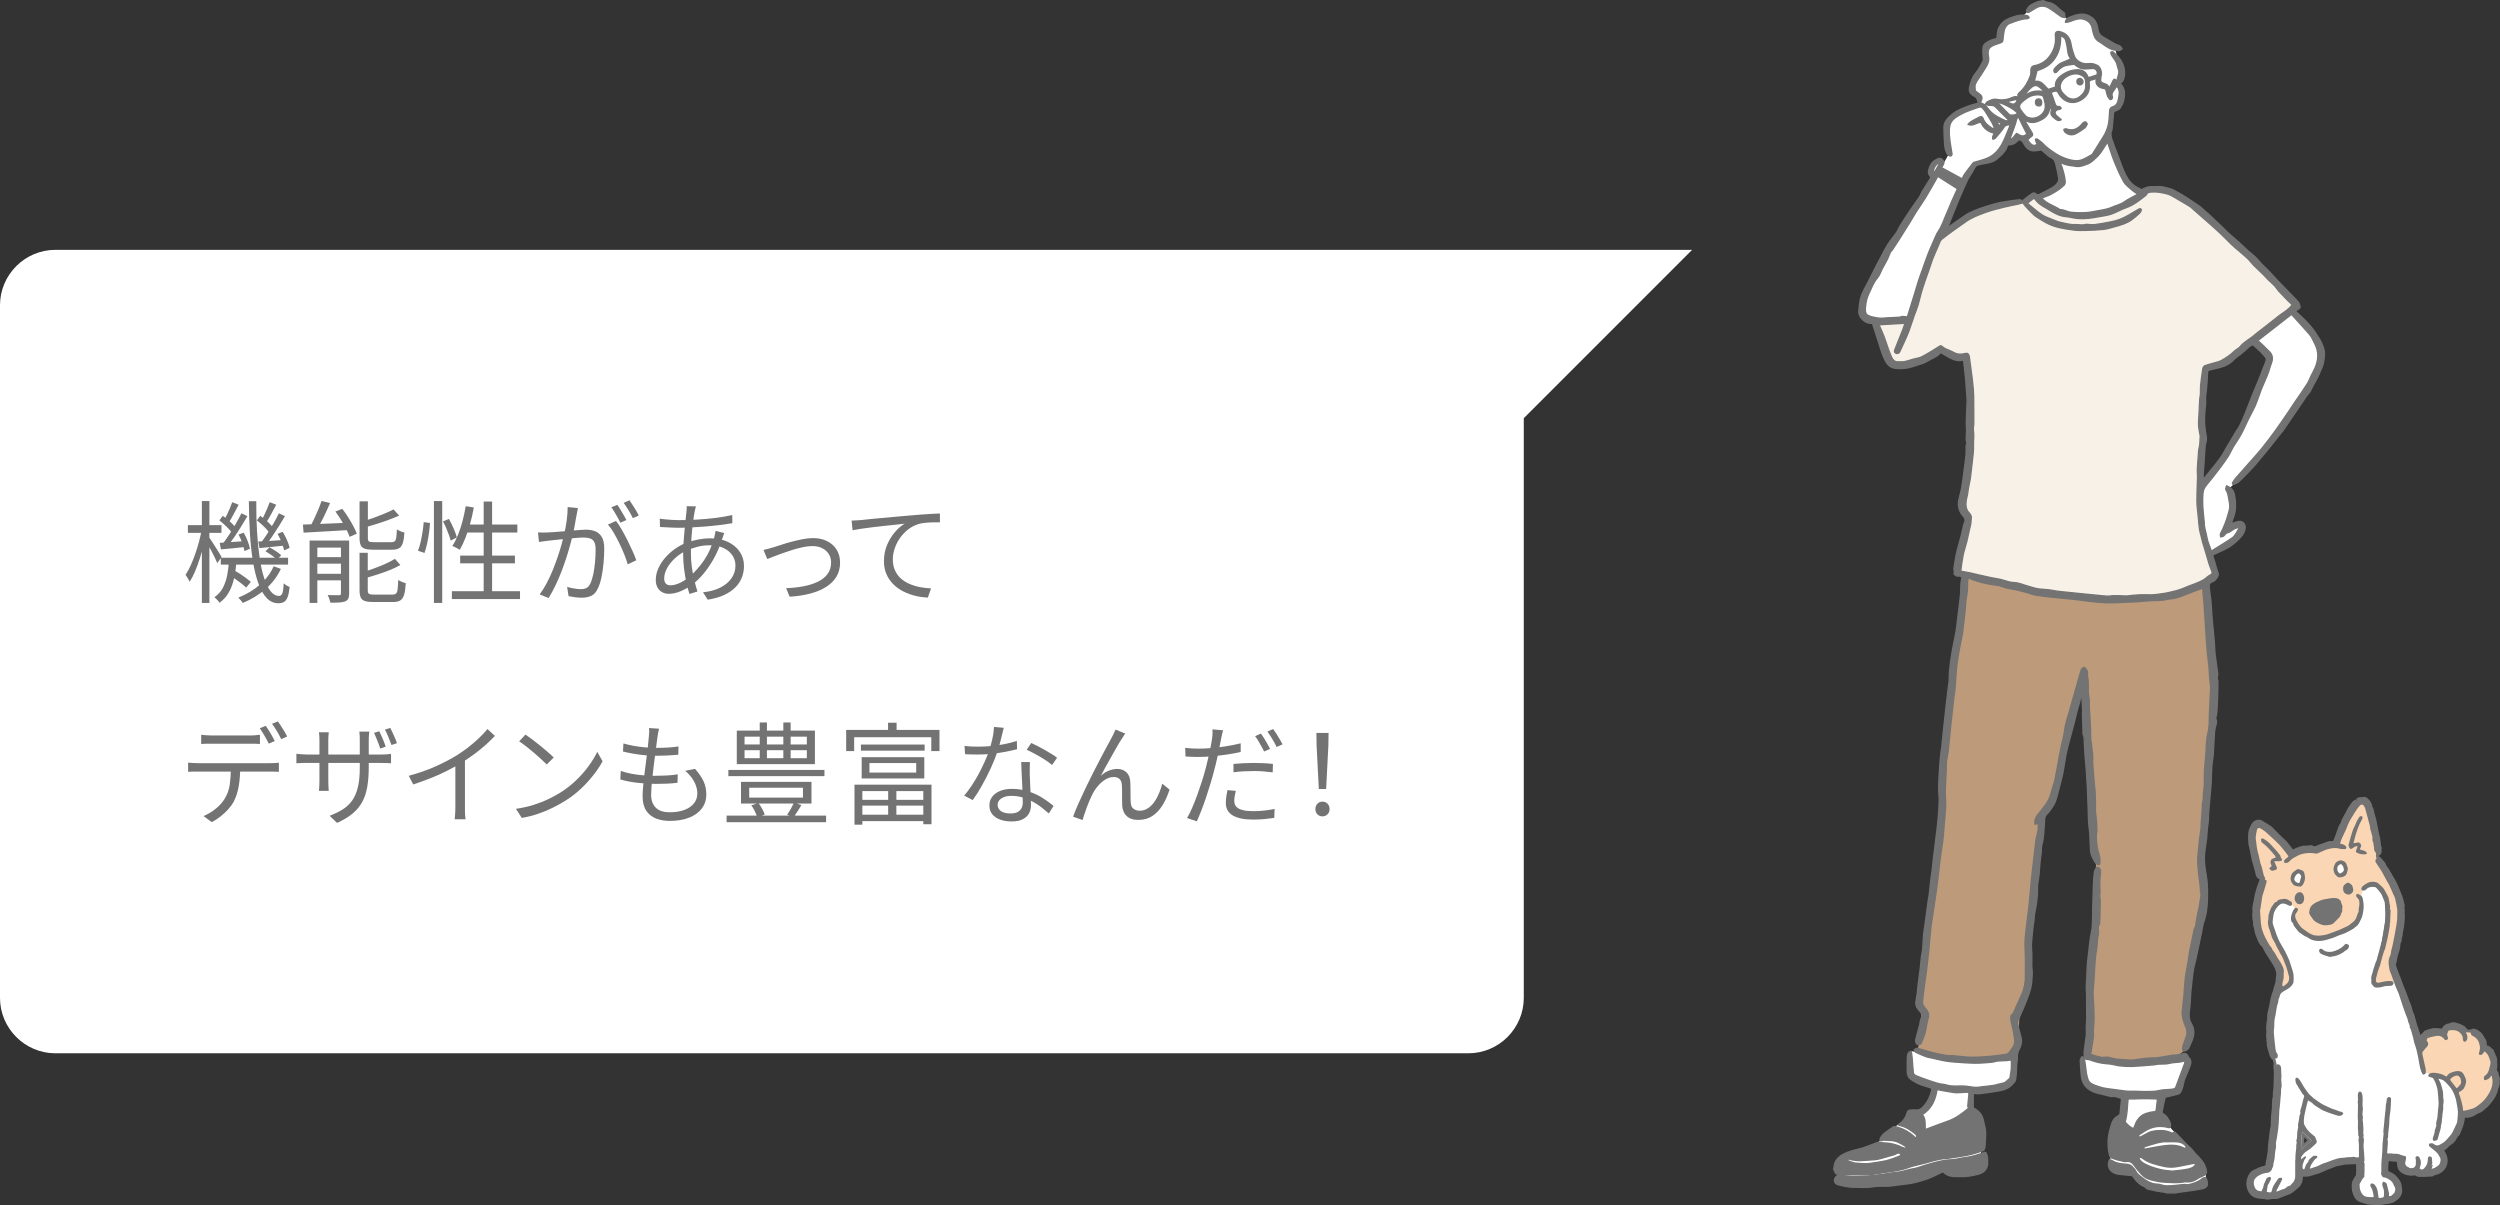 <?xml version="1.0" encoding="UTF-8"?><svg id="_イヤー_2" xmlns="http://www.w3.org/2000/svg" viewBox="0 0 451.18 217.54"><rect x="0" y="0" width="451.18" height="217.54" fill="#333333" stroke="none"/><defs><style>.cls-1{fill:#fff;}.cls-2{fill:#fad6b4;}.cls-3{fill:#bc9a7a;}.cls-4{fill:#f7f1e7;}.cls-4,.cls-5{stroke:#737373;stroke-linejoin:round;stroke-width:.25px;}.cls-6,.cls-5{fill:#737373;}</style></defs><g id="_イヤー_1-2"><g><path class="cls-1" d="M305.38,45.09H10c-5.5,0-10,4.5-10,10v125c0,5.5,4.5,10,10,10h255c5.5,0,10-4.5,10-10V75.47l30.38-30.38Z"/><g><path class="cls-6" d="M36.39,95.61l.88,.28c-.13,.77-.31,1.59-.52,2.45s-.45,1.7-.72,2.53c-.27,.83-.55,1.59-.85,2.3-.3,.71-.62,1.31-.95,1.82-.08-.19-.2-.4-.35-.64s-.28-.45-.39-.62c.31-.45,.6-.99,.89-1.62,.29-.63,.56-1.31,.82-2.04,.26-.73,.49-1.48,.7-2.25,.21-.77,.37-1.5,.49-2.21Zm-2.48-.84h6.06v1.4h-6.06v-1.4Zm2.52-4.34h1.36v18.38h-1.36v-18.38Zm1.28,6.5c.11,.13,.26,.36,.47,.69,.21,.33,.44,.69,.69,1.08,.25,.39,.48,.76,.69,1.1,.21,.34,.35,.58,.43,.73l-.78,1.1c-.09-.24-.23-.55-.42-.94s-.39-.79-.61-1.21c-.22-.42-.43-.81-.63-1.16-.2-.35-.35-.63-.46-.83l.62-.56Zm3.6,4.3h1.38c-.08,1.03-.22,2.01-.41,2.96-.19,.95-.5,1.81-.91,2.59-.41,.78-1,1.45-1.76,2.01-.09-.16-.23-.34-.41-.53-.18-.19-.35-.35-.51-.47,.68-.47,1.2-1.05,1.55-1.74,.35-.69,.61-1.45,.77-2.28,.16-.83,.26-1.67,.3-2.54Zm-1.72-7.32l.62-.82c.44,.31,.88,.66,1.33,1.07,.45,.41,.78,.78,1.01,1.11l-.64,.94c-.23-.33-.56-.72-1.01-1.15-.45-.43-.88-.82-1.31-1.15Zm.06,4.06c.63-.04,1.34-.09,2.15-.15,.81-.06,1.65-.12,2.53-.17l.02,1.06c-.8,.09-1.58,.17-2.34,.24-.76,.07-1.47,.13-2.14,.2l-.22-1.18Zm.2,2.68h12.14v1.24h-12.14v-1.24Zm3.72-8.02l1.08,.52c-.35,.59-.72,1.21-1.13,1.87-.41,.66-.82,1.3-1.24,1.91s-.82,1.15-1.21,1.62l-.84-.46c.37-.48,.77-1.04,1.18-1.68,.41-.64,.81-1.29,1.19-1.96,.38-.67,.7-1.27,.97-1.82Zm-1.66-2l1.16,.46c-.29,.55-.6,1.12-.92,1.73-.32,.61-.61,1.12-.88,1.53l-.86-.4c.17-.31,.35-.65,.54-1.04s.37-.78,.54-1.19c.17-.41,.31-.77,.42-1.09Zm-.48,13.18l.8-.9c.35,.19,.71,.41,1.1,.66,.39,.25,.75,.51,1.09,.76,.34,.25,.62,.48,.85,.68l-.84,1.04c-.21-.21-.49-.45-.83-.72-.34-.27-.7-.53-1.08-.8-.38-.27-.74-.51-1.09-.72Zm7.96-1.62l1.3,.48c-.65,1.39-1.57,2.6-2.76,3.63s-2.55,1.87-4.1,2.51c-.09-.13-.22-.29-.38-.48s-.31-.35-.44-.48c1.49-.59,2.79-1.37,3.9-2.34s1.93-2.08,2.48-3.32Zm-6.34-5.72l.92-.34c.27,.45,.51,.95,.72,1.5,.21,.55,.35,1.01,.42,1.4l-1,.42c-.05-.4-.18-.88-.38-1.44-.2-.56-.43-1.07-.68-1.54Zm1.86-6.02h1.34c-.01,1.99,.03,3.85,.14,5.59,.11,1.74,.27,3.31,.48,4.72,.21,1.41,.49,2.62,.83,3.64,.34,1.02,.73,1.8,1.17,2.34,.44,.54,.93,.81,1.46,.81,.29,0,.5-.15,.62-.46s.21-.91,.26-1.82c.15,.15,.32,.28,.52,.4,.2,.12,.38,.21,.54,.28-.08,.75-.19,1.33-.34,1.75-.15,.42-.35,.72-.62,.9-.27,.18-.63,.27-1.08,.27-.8,0-1.5-.31-2.09-.93-.59-.62-1.09-1.49-1.5-2.62-.41-1.13-.74-2.46-.99-3.99-.25-1.53-.44-3.22-.55-5.07-.11-1.85-.18-3.78-.19-5.81Zm1.44,3.46l.62-.82c.44,.31,.88,.66,1.33,1.07,.45,.41,.79,.78,1.03,1.11l-.66,.94c-.23-.33-.56-.72-1-1.15-.44-.43-.88-.82-1.32-1.15Zm.26,3.82c.63-.03,1.34-.07,2.14-.12,.8-.05,1.64-.11,2.52-.16l.02,1.02c-.8,.08-1.57,.16-2.32,.23-.75,.07-1.46,.14-2.14,.21l-.22-1.18Zm3.72-5.1l1.1,.52c-.33,.57-.7,1.18-1.1,1.81-.4,.63-.8,1.25-1.2,1.84-.4,.59-.79,1.12-1.16,1.57l-.84-.48c.36-.45,.74-.99,1.13-1.61,.39-.62,.77-1.25,1.14-1.89,.37-.64,.68-1.23,.93-1.76Zm-1.66-2l1.18,.46c-.29,.55-.6,1.12-.92,1.71-.32,.59-.62,1.1-.9,1.51l-.84-.4c.17-.29,.35-.63,.53-1.02,.18-.39,.36-.78,.53-1.18,.17-.4,.31-.76,.42-1.08Zm-.76,8.86l.72-.72c.37,.2,.76,.43,1.17,.7,.41,.27,.72,.51,.95,.74l-.76,.78c-.23-.23-.54-.48-.94-.76-.4-.28-.78-.53-1.14-.74Zm2.18-3.14l.92-.38c.29,.47,.56,.97,.79,1.51s.39,1,.47,1.39l-.98,.46c-.09-.4-.25-.88-.47-1.45s-.46-1.08-.73-1.53Z"/><path class="cls-6" d="M54.67,94.67c.69-.03,1.49-.06,2.4-.09,.91-.03,1.87-.07,2.9-.12,1.03-.05,2.06-.09,3.1-.13l-.02,1.32c-.99,.07-1.98,.13-2.97,.18-.99,.05-1.94,.11-2.84,.16-.9,.05-1.72,.1-2.45,.14l-.12-1.46Zm3.36-4.26l1.54,.38c-.24,.55-.5,1.12-.77,1.71-.27,.59-.55,1.16-.84,1.69-.29,.53-.56,1.01-.83,1.44l-1.3-.36c.27-.44,.54-.94,.81-1.51s.53-1.15,.78-1.74c.25-.59,.45-1.13,.61-1.61Zm-2.16,7.14h6.34v1.28h-4.94v9.98h-1.4v-11.26Zm.68,3h5.76v1.18h-5.76v-1.18Zm0,3h5.76v1.18h-5.76v-1.18Zm4.98-6h1.48v9.54c0,.39-.05,.69-.14,.91-.09,.22-.28,.4-.56,.53-.28,.11-.64,.17-1.08,.2-.44,.03-.97,.04-1.6,.04-.04-.2-.11-.43-.2-.7-.09-.27-.19-.49-.3-.68,.47,.01,.89,.02,1.28,.03,.39,0,.65,0,.8-.01,.13,0,.22-.02,.26-.07,.04-.05,.06-.14,.06-.27v-9.52Zm-1-5.24l1.24-.48c.36,.45,.71,.95,1.05,1.49s.65,1.07,.93,1.59c.28,.52,.49,.99,.64,1.4l-1.3,.58c-.13-.41-.34-.89-.61-1.42-.27-.53-.58-1.07-.92-1.62-.34-.55-.68-1.06-1.03-1.54Zm4.36-1.84h1.5v6.62c0,.32,.06,.53,.19,.62,.13,.09,.42,.14,.89,.14h3.16c.27,0,.47-.06,.6-.17,.13-.11,.23-.33,.28-.66,.05-.33,.09-.82,.12-1.49,.12,.08,.26,.16,.41,.24s.32,.15,.49,.21c.17,.06,.33,.1,.46,.13-.05,.81-.15,1.45-.3,1.9-.15,.45-.37,.77-.67,.94-.3,.17-.72,.26-1.25,.26h-3.44c-.64,0-1.14-.06-1.49-.18-.35-.12-.6-.33-.74-.64-.14-.31-.21-.73-.21-1.28v-6.64Zm0,9.3h1.48v6.76c0,.32,.07,.53,.21,.63,.14,.1,.45,.15,.93,.15h3.3c.28,0,.49-.06,.64-.18,.15-.12,.25-.37,.3-.75s.09-.95,.12-1.71c.19,.12,.41,.23,.67,.34s.49,.19,.69,.24c-.05,.89-.15,1.59-.3,2.08-.15,.49-.38,.84-.69,1.03s-.75,.29-1.31,.29h-3.56c-.64,0-1.14-.06-1.51-.18-.37-.12-.62-.33-.76-.64-.14-.31-.21-.74-.21-1.3v-6.76Zm6.14-7.84l1,1.12c-.57,.25-1.21,.51-1.9,.77-.69,.26-1.41,.5-2.14,.73s-1.45,.44-2.14,.64c-.03-.15-.08-.32-.17-.53-.09-.21-.18-.38-.27-.53,.65-.2,1.33-.43,2.02-.68,.69-.25,1.35-.51,1.98-.77s1.17-.51,1.62-.75Zm.24,8.92l.98,1.12c-.55,.32-1.18,.62-1.9,.91-.72,.29-1.47,.55-2.24,.8-.77,.25-1.52,.47-2.24,.67-.04-.15-.11-.33-.2-.54-.09-.21-.18-.39-.26-.54,.69-.2,1.4-.43,2.13-.7,.73-.27,1.42-.55,2.07-.84,.65-.29,1.21-.59,1.66-.88Z"/><path class="cls-6" d="M76.47,94.23l1.14,.16c-.04,.55-.1,1.15-.19,1.8s-.2,1.29-.34,1.92c-.14,.63-.3,1.19-.47,1.68l-1.18-.4c.19-.45,.35-.98,.48-1.57,.13-.59,.25-1.21,.35-1.84,.1-.63,.17-1.22,.21-1.75Zm1.84-3.8h1.5v18.38h-1.5v-18.38Zm1.64,3.68l1.06-.46c.31,.53,.6,1.12,.87,1.75,.27,.63,.46,1.16,.57,1.59l-1.12,.58c-.07-.31-.17-.66-.32-1.05-.15-.39-.31-.8-.49-1.23-.18-.43-.37-.82-.57-1.18Zm1.6,12.58h12.3v1.42h-12.3v-1.42Zm2.5-15.34l1.46,.24c-.17,.97-.39,1.93-.65,2.86-.26,.93-.55,1.81-.86,2.62-.31,.81-.66,1.53-1.03,2.16-.09-.07-.22-.15-.39-.24-.17-.09-.34-.18-.51-.26-.17-.08-.32-.15-.44-.2,.39-.59,.73-1.26,1.04-2.03s.58-1.59,.81-2.48c.23-.89,.42-1.78,.57-2.67Zm-1,8.92h9.88v1.4h-9.88v-1.4Zm1-5.6h9.32v1.44h-9.78l.46-1.44Zm3.24-4.16h1.52v16.98h-1.52v-16.98Z"/><path class="cls-6" d="M97.09,96.09c.32,.01,.62,.02,.9,.02s.58,0,.9-.02c.29-.01,.68-.04,1.15-.07,.47-.03,.98-.07,1.53-.12,.55-.05,1.09-.09,1.64-.14,.55-.05,1.05-.09,1.5-.12,.45-.03,.81-.05,1.08-.05,.6,0,1.14,.1,1.63,.29,.49,.19,.88,.53,1.18,1.02,.3,.49,.45,1.18,.45,2.09,0,.79-.04,1.64-.12,2.55s-.2,1.78-.37,2.6-.39,1.51-.67,2.07c-.31,.67-.71,1.11-1.2,1.33-.49,.22-1.07,.33-1.72,.33-.39,0-.8-.03-1.23-.09-.43-.06-.81-.12-1.13-.19l-.26-1.68c.28,.09,.57,.17,.88,.23,.31,.06,.6,.11,.88,.14,.28,.03,.51,.05,.68,.05,.37,0,.71-.06,1-.19,.29-.13,.55-.41,.76-.85,.21-.45,.39-1.02,.53-1.7,.14-.68,.24-1.41,.31-2.18,.07-.77,.1-1.52,.1-2.24,0-.61-.09-1.07-.26-1.38-.17-.31-.42-.51-.74-.62-.32-.11-.69-.16-1.12-.16-.33,0-.79,.02-1.36,.07s-1.19,.1-1.84,.16c-.65,.06-1.26,.12-1.81,.19-.55,.07-.98,.11-1.29,.14-.24,.03-.54,.06-.89,.11-.35,.05-.66,.09-.91,.13l-.18-1.72Zm7.2-4.4c-.03,.19-.06,.38-.1,.59-.04,.21-.08,.41-.12,.61-.05,.23-.11,.55-.18,.96-.07,.41-.14,.85-.23,1.31s-.18,.9-.27,1.33c-.15,.56-.32,1.2-.51,1.91-.19,.71-.42,1.47-.68,2.28-.26,.81-.55,1.63-.87,2.46-.32,.83-.67,1.66-1.06,2.47-.39,.81-.81,1.59-1.26,2.32l-1.62-.66c.45-.6,.88-1.28,1.28-2.04,.4-.76,.77-1.55,1.1-2.37,.33-.82,.63-1.63,.9-2.43,.27-.8,.5-1.54,.69-2.23,.19-.69,.34-1.28,.45-1.77,.19-.79,.34-1.61,.46-2.48,.12-.87,.18-1.68,.18-2.44l1.84,.18Zm6.88,2.32c.32,.4,.66,.91,1.01,1.52,.35,.61,.7,1.26,1.04,1.94s.65,1.34,.94,1.98c.29,.64,.51,1.19,.67,1.66l-1.54,.74c-.15-.52-.35-1.11-.61-1.76s-.55-1.32-.88-1.99c-.33-.67-.67-1.31-1.02-1.92s-.71-1.11-1.07-1.51l1.46-.66Zm.24-2.9c.17,.23,.36,.5,.55,.83,.19,.33,.39,.66,.59,1s.37,.64,.5,.91l-1.1,.48c-.12-.27-.27-.57-.46-.9s-.38-.67-.58-1c-.2-.33-.39-.63-.58-.88l1.08-.44Zm2.2-.82c.17,.25,.37,.55,.58,.88s.42,.66,.62,.99c.2,.33,.36,.62,.48,.87l-1.08,.48c-.21-.44-.47-.92-.78-1.43-.31-.51-.6-.96-.88-1.33l1.06-.46Z"/><path class="cls-6" d="M130.71,96.21c-.04,.08-.08,.19-.13,.33-.05,.14-.09,.28-.14,.42-.05,.14-.09,.27-.13,.39-.4,1.23-.88,2.35-1.44,3.37-.56,1.02-1.17,1.93-1.82,2.72-.65,.79-1.33,1.46-2.02,1.99-.65,.49-1.36,.91-2.12,1.24s-1.49,.5-2.2,.5c-.43,0-.82-.09-1.18-.28-.36-.19-.65-.47-.86-.84-.21-.37-.32-.84-.32-1.4,0-.68,.15-1.36,.44-2.03,.29-.67,.7-1.31,1.21-1.91,.51-.6,1.1-1.14,1.76-1.61,.66-.47,1.36-.86,2.11-1.15,.65-.24,1.36-.43,2.13-.58s1.47-.22,2.11-.22c1.27,0,2.36,.22,3.28,.66,.92,.44,1.63,1.04,2.13,1.79,.5,.75,.75,1.6,.75,2.53,0,.72-.12,1.41-.37,2.06-.25,.65-.63,1.25-1.16,1.79-.53,.54-1.2,1-2.03,1.39-.83,.39-1.82,.67-2.98,.86l-.86-1.34c1.21-.12,2.25-.4,3.12-.84,.87-.44,1.54-1,2.02-1.68,.48-.68,.72-1.45,.72-2.32,0-.65-.18-1.25-.54-1.8-.36-.55-.88-.99-1.57-1.33-.69-.34-1.53-.51-2.53-.51-.84,0-1.62,.1-2.33,.3s-1.32,.41-1.83,.64c-.75,.33-1.43,.78-2.05,1.34-.62,.56-1.11,1.16-1.47,1.81-.36,.65-.54,1.28-.54,1.89,0,.41,.1,.72,.29,.93,.19,.21,.48,.31,.85,.31,.49,0,1.05-.14,1.67-.42,.62-.28,1.26-.71,1.91-1.28,.89-.77,1.72-1.72,2.49-2.84s1.38-2.49,1.83-4.12c.03-.11,.05-.23,.08-.36,.03-.13,.06-.27,.09-.42,.03-.15,.05-.27,.05-.38l1.58,.4Zm-8.34-2.34c1.17,0,2.33-.03,3.48-.1,1.15-.07,2.25-.17,3.31-.3,1.06-.13,2.06-.31,2.99-.52l.02,1.48c-.72,.12-1.5,.23-2.33,.33s-1.68,.19-2.55,.26c-.87,.07-1.72,.13-2.56,.17-.84,.04-1.63,.06-2.38,.06-.28,0-.62-.01-1.02-.03-.4-.02-.8-.04-1.2-.06-.4-.02-.74-.04-1.02-.05l-.04-1.5c.24,.04,.57,.08,.98,.12s.83,.07,1.26,.1c.43,.03,.78,.04,1.06,.04Zm3.24-2.48c-.05,.12-.1,.26-.13,.43-.03,.17-.07,.32-.11,.47-.11,.55-.21,1.24-.32,2.08-.11,.84-.19,1.74-.26,2.69-.07,.95-.1,1.89-.1,2.81,0,.85,.06,1.69,.17,2.5,.11,.81,.26,1.59,.44,2.33,.18,.74,.37,1.42,.57,2.05l-1.44,.44c-.2-.6-.39-1.3-.56-2.09-.17-.79-.31-1.63-.42-2.5-.11-.87-.16-1.73-.16-2.57,0-.69,.02-1.4,.07-2.12,.05-.72,.1-1.42,.17-2.11,.07-.69,.13-1.33,.19-1.93,.06-.6,.12-1.12,.17-1.56,.01-.17,.03-.35,.04-.52,.01-.17,.01-.32,0-.44l1.68,.04Z"/><path class="cls-6" d="M137.79,99.25c.31-.07,.62-.14,.93-.23,.31-.09,.63-.18,.95-.27,.35-.11,.8-.25,1.36-.44,.56-.19,1.17-.37,1.82-.54,.65-.17,1.32-.33,1.99-.46,.67-.13,1.3-.2,1.89-.2,.95,0,1.79,.18,2.52,.54,.73,.36,1.31,.87,1.73,1.53s.63,1.45,.63,2.37-.22,1.8-.66,2.53c-.44,.73-1.06,1.34-1.87,1.85s-1.77,.91-2.88,1.2c-1.11,.29-2.34,.48-3.69,.56l-.64-1.54c1.08-.04,2.11-.15,3.08-.33,.97-.18,1.84-.45,2.6-.81s1.36-.83,1.79-1.41,.65-1.28,.65-2.09c0-.57-.14-1.08-.42-1.52-.28-.44-.67-.79-1.17-1.05-.5-.26-1.1-.39-1.79-.39-.49,0-1.05,.06-1.66,.19-.61,.13-1.25,.29-1.9,.49s-1.28,.41-1.88,.63c-.6,.22-1.13,.42-1.6,.6-.47,.18-.83,.32-1.1,.43l-.68-1.64Z"/><path class="cls-6" d="M153.69,93.95c.39-.01,.73-.03,1.04-.05,.31-.02,.55-.04,.74-.05,.32-.04,.78-.09,1.39-.15,.61-.06,1.3-.13,2.09-.2,.79-.07,1.63-.15,2.54-.23,.91-.08,1.82-.16,2.74-.24,.73-.07,1.43-.12,2.08-.17,.65-.05,1.26-.09,1.82-.12,.56-.03,1.06-.06,1.5-.07v1.6c-.37-.01-.8-.01-1.28,0-.48,.01-.95,.04-1.42,.09-.47,.05-.87,.12-1.22,.23-.71,.23-1.34,.57-1.91,1.03-.57,.46-1.05,.99-1.45,1.58-.4,.59-.7,1.21-.91,1.86-.21,.65-.31,1.26-.31,1.85,0,.79,.13,1.47,.4,2.05s.63,1.07,1.09,1.47,.99,.73,1.58,.98c.59,.25,1.22,.44,1.87,.56s1.31,.19,1.96,.22l-.58,1.66c-.73-.03-1.48-.13-2.23-.31-.75-.18-1.47-.44-2.15-.78s-1.29-.77-1.82-1.29-.95-1.13-1.26-1.82c-.31-.69-.46-1.49-.46-2.38,0-1.04,.18-2,.55-2.89s.84-1.66,1.41-2.33,1.17-1.18,1.78-1.54c-.43,.05-.95,.11-1.58,.18-.63,.07-1.3,.14-2.03,.21-.73,.07-1.45,.16-2.17,.25-.72,.09-1.4,.18-2.03,.27-.63,.09-1.16,.18-1.59,.27l-.18-1.74Z"/><path class="cls-6" d="M33.95,137.63c.27,.03,.54,.05,.83,.07,.29,.02,.58,.03,.89,.03h13.1c.21,0,.47,0,.76-.02,.29-.01,.56-.04,.8-.08v1.66c-.21-.01-.46-.02-.75-.03-.29,0-.56-.01-.81-.01h-13.98c-.29,0-.57,.01-.84,.04v-1.66Zm2.36-5.02c.29,.03,.59,.05,.89,.08,.3,.03,.61,.04,.93,.04h6.92c.28,0,.59,0,.93-.03,.34-.02,.65-.05,.93-.09v1.66c-.29-.03-.6-.04-.93-.05-.33,0-.64,0-.93,0h-6.9c-.33,0-.66,0-.97,0-.31,0-.6,.02-.87,.05v-1.66Zm7.04,5.84c0,1.25-.09,2.4-.27,3.45s-.49,1.99-.93,2.83c-.24,.44-.56,.88-.97,1.33-.41,.45-.86,.87-1.36,1.27-.5,.4-1.04,.75-1.61,1.04l-1.48-1.1c.77-.32,1.5-.75,2.18-1.3s1.21-1.13,1.6-1.76c.51-.8,.83-1.68,.96-2.65,.13-.97,.2-2,.2-3.11h1.68Zm4.6-7.46c.17,.23,.36,.5,.56,.83,.2,.33,.4,.66,.59,.99s.36,.64,.49,.92l-1.08,.48c-.2-.41-.45-.88-.76-1.41-.31-.53-.59-.98-.86-1.37l1.06-.44Zm2.2-.8c.17,.24,.37,.53,.58,.86,.21,.33,.42,.66,.62,.99,.2,.33,.36,.62,.48,.87l-1.08,.48c-.21-.44-.47-.92-.77-1.43-.3-.51-.6-.96-.89-1.33l1.06-.44Z"/><path class="cls-6" d="M53.49,136.03c.05,.01,.19,.03,.4,.05,.21,.02,.46,.04,.75,.06,.29,.02,.57,.03,.85,.03h13.24c.45,0,.84-.01,1.16-.04,.32-.03,.55-.05,.68-.08v1.7c-.11-.01-.33-.03-.66-.04-.33-.01-.72-.02-1.16-.02h-13.26c-.29,0-.58,0-.85,0-.27,0-.51,.02-.72,.03-.21,.01-.35,.03-.43,.04v-1.74Zm5.84-3.88c0,.09-.01,.27-.04,.53-.03,.26-.04,.56-.04,.91v7.34c0,.24,0,.49,.02,.75s.02,.48,.03,.67,.02,.31,.03,.38h-1.78c.01-.07,.03-.19,.04-.38,.01-.19,.03-.41,.04-.66,.01-.25,.02-.51,.02-.76v-7.32c0-.23,0-.47-.02-.73-.01-.26-.04-.5-.08-.73h1.78Zm7.22,6.24c0,1.33-.09,2.52-.26,3.55-.17,1.03-.47,1.95-.89,2.74s-1,1.5-1.74,2.12c-.74,.62-1.68,1.19-2.83,1.71l-1.34-1.28c.91-.35,1.7-.74,2.38-1.17,.68-.43,1.25-.97,1.7-1.61,.45-.64,.79-1.44,1.02-2.39s.34-2.13,.34-3.53v-4.86c0-.4,0-.75-.03-1.05-.02-.3-.04-.5-.05-.59h1.8c-.01,.09-.03,.29-.06,.59-.03,.3-.04,.65-.04,1.05v4.72Zm1.9-6.42c.12,.24,.25,.53,.4,.86,.15,.33,.29,.67,.43,1.01,.14,.34,.25,.64,.33,.91l-.98,.34c-.09-.29-.21-.61-.34-.94-.13-.33-.27-.67-.4-1-.13-.33-.27-.63-.4-.88l.96-.3Zm1.98-.6c.13,.24,.27,.52,.42,.85,.15,.33,.29,.66,.44,.99,.15,.33,.26,.64,.34,.92l-.98,.32c-.16-.44-.35-.92-.56-1.44-.21-.52-.42-.97-.62-1.34l.96-.3Z"/><path class="cls-6" d="M73.77,140.01c1.73-.47,3.35-1.03,4.84-1.7s2.79-1.35,3.9-2.04c.69-.44,1.37-.92,2.03-1.43,.66-.51,1.28-1.05,1.87-1.61,.59-.56,1.11-1.11,1.56-1.66l1.34,1.24c-.56,.6-1.17,1.19-1.82,1.76-.65,.57-1.34,1.12-2.07,1.65s-1.48,1.04-2.27,1.53c-.73,.44-1.56,.89-2.48,1.36s-1.9,.91-2.94,1.32-2.09,.79-3.16,1.14l-.8-1.56Zm8.42-2.9l1.72-.52v9.12c0,.25,0,.52,0,.8,0,.28,.02,.54,.04,.78,.02,.24,.04,.43,.07,.56h-1.96c.01-.13,.03-.32,.05-.56,.02-.24,.04-.5,.05-.78,.01-.28,.02-.55,.02-.8v-8.6Z"/><path class="cls-6" d="M93.11,145.97c1.17-.17,2.24-.41,3.21-.72,.97-.31,1.85-.65,2.65-1.04,.8-.39,1.51-.77,2.14-1.16,1.03-.64,1.97-1.38,2.84-2.21,.87-.83,1.63-1.7,2.28-2.59,.65-.89,1.17-1.75,1.56-2.56l.96,1.7c-.45,.83-1.01,1.67-1.68,2.52-.67,.85-1.42,1.67-2.26,2.46-.84,.79-1.77,1.5-2.78,2.14-.67,.41-1.4,.82-2.19,1.22s-1.66,.76-2.6,1.09c-.94,.33-1.96,.59-3.07,.79l-1.06-1.64Zm1.72-13.4c.36,.24,.77,.54,1.24,.89,.47,.35,.94,.73,1.43,1.12,.49,.39,.94,.78,1.37,1.15s.78,.7,1.06,.98l-1.26,1.26c-.25-.25-.58-.57-.98-.94-.4-.37-.84-.76-1.32-1.17-.48-.41-.95-.79-1.42-1.16-.47-.37-.89-.67-1.26-.91l1.14-1.22Z"/><path class="cls-6" d="M112.03,139.13c.64,.23,1.32,.4,2.03,.53,.71,.13,1.42,.22,2.11,.27s1.35,.08,1.98,.08c.68,0,1.37-.02,2.07-.05,.7-.03,1.4-.1,2.09-.21l-.04,1.52c-.65,.08-1.3,.13-1.94,.16-.64,.03-1.3,.04-1.98,.04-1.08,0-2.19-.07-3.33-.2-1.14-.13-2.16-.33-3.07-.6l.08-1.54Zm.48-4.96c.57,.17,1.2,.32,1.88,.44,.68,.12,1.37,.21,2.06,.27,.69,.06,1.33,.09,1.92,.09,.77,0,1.5-.02,2.19-.06,.69-.04,1.32-.11,1.89-.2l-.04,1.5c-.64,.05-1.27,.1-1.9,.13-.63,.03-1.35,.05-2.16,.05-.59,0-1.23-.03-1.92-.09-.69-.06-1.39-.15-2.08-.27-.69-.12-1.33-.25-1.92-.4l.08-1.46Zm6.42-2.66c-.07,.27-.12,.51-.15,.73-.03,.22-.07,.44-.11,.67-.05,.37-.12,.84-.19,1.4-.07,.56-.15,1.17-.24,1.84-.09,.67-.17,1.35-.26,2.06-.09,.71-.17,1.39-.24,2.06s-.13,1.27-.17,1.82-.06,1-.06,1.36c0,.97,.28,1.74,.83,2.3,.55,.56,1.4,.84,2.53,.84,1.03,0,1.91-.14,2.65-.42,.74-.28,1.31-.68,1.72-1.19,.41-.51,.61-1.11,.61-1.79s-.18-1.36-.54-2.07c-.36-.71-.91-1.38-1.64-2.01l1.76-.36c.68,.76,1.19,1.5,1.53,2.23,.34,.73,.51,1.52,.51,2.39,0,.99-.28,1.84-.83,2.56-.55,.72-1.32,1.27-2.31,1.65-.99,.38-2.14,.57-3.46,.57-.91,0-1.73-.14-2.47-.43-.74-.29-1.33-.76-1.77-1.41-.44-.65-.66-1.53-.66-2.62,0-.43,.03-.99,.09-1.68,.06-.69,.14-1.45,.24-2.27,.1-.82,.21-1.66,.32-2.52,.11-.86,.21-1.67,.3-2.43,.09-.76,.15-1.42,.19-1.98,.04-.35,.06-.62,.06-.83s-.01-.4-.04-.59l1.8,.12Z"/><path class="cls-6" d="M131.13,147.19h17.96v1.2h-17.96v-1.2Zm.32-8.24h17.34v1.12h-17.34v-1.12Zm1.52-7.1h14.1v6.06h-14.1v-6.06Zm.76,9.26h12.72v3.9h-12.72v-3.9Zm.64-8.16v1.4h11.24v-1.4h-11.24Zm0,2.44v1.44h11.24v-1.44h-11.24Zm.84,6.78v1.78h9.7v-1.78h-9.7Zm.38,3.16l1.28-.4c.24,.31,.47,.65,.68,1.04,.21,.39,.37,.73,.46,1.04l-1.36,.48c-.08-.31-.22-.66-.42-1.07-.2-.41-.41-.77-.64-1.09Zm1.52-14.94h1.3v7.12h-1.3v-7.12Zm4.26,0h1.32v7.12h-1.32v-7.12Zm1.94,14.44l1.32,.48c-.24,.4-.48,.79-.72,1.16-.24,.37-.47,.71-.68,1l-1.18-.44c.21-.29,.44-.65,.68-1.08,.24-.43,.43-.8,.58-1.12Z"/><path class="cls-6" d="M152.71,131.73h16.84v3.82h-1.48v-2.5h-13.92v2.5h-1.44v-3.82Zm1.5,9.88h13.9v7.14h-1.48v-5.98h-11v6.06h-1.42v-7.22Zm.74,2.74h12.38v1.04h-12.38v-1.04Zm.02,2.68h12.32v1.16h-12.32v-1.16Zm.4-12.66h11.5v1.1h-11.5v-1.1Zm.14,2.28h11.3v3.84h-11.3v-3.84Zm1.4,1.06v1.72h8.44v-1.72h-8.44Zm3.36-7.28h1.54v2.22h-1.54v-2.22Zm.02,11.72h1.48v5.3h-1.48v-5.3Z"/><path class="cls-6" d="M181.15,131.35c-.08,.32-.18,.73-.3,1.22s-.25,1.01-.39,1.55-.29,1.05-.45,1.53c-.32,.96-.73,1.97-1.22,3.03-.49,1.06-1.02,2.09-1.58,3.09-.56,1-1.11,1.87-1.66,2.62l-1.54-.8c.44-.52,.88-1.11,1.33-1.78,.45-.67,.87-1.37,1.26-2.1s.75-1.45,1.07-2.16,.59-1.35,.8-1.94c.21-.64,.41-1.36,.6-2.17,.19-.81,.29-1.56,.32-2.25l1.76,.16Zm-7.08,3.26c.37,.05,.77,.09,1.18,.11,.41,.02,.83,.03,1.26,.03,.73,0,1.49-.03,2.27-.1,.78-.07,1.57-.18,2.37-.33,.8-.15,1.59-.36,2.36-.61l.04,1.5c-.65,.17-1.37,.33-2.15,.48-.78,.15-1.59,.26-2.42,.35-.83,.09-1.66,.13-2.47,.13-.36,0-.74,0-1.15-.01-.41,0-.8-.02-1.19-.05l-.1-1.5Zm11.8,2.92c-.01,.41-.02,.78-.03,1.11s0,.68,0,1.05c.01,.32,.03,.73,.05,1.23,.02,.5,.04,1.03,.07,1.58,.03,.55,.05,1.08,.07,1.59,.02,.51,.03,.93,.03,1.26,0,.53-.12,1.02-.36,1.46-.24,.44-.62,.79-1.13,1.05-.51,.26-1.18,.39-2.01,.39-.73,0-1.4-.1-2-.31-.6-.21-1.08-.52-1.45-.95-.37-.43-.55-.97-.55-1.62s.18-1.16,.53-1.61c.35-.45,.83-.79,1.44-1.03,.61-.24,1.28-.36,2.03-.36,1.12,0,2.15,.16,3.09,.47,.94,.31,1.79,.71,2.54,1.19,.75,.48,1.4,.95,1.95,1.42l-.86,1.36c-.39-.35-.82-.71-1.29-1.08-.47-.37-1-.72-1.57-1.03-.57-.31-1.19-.57-1.84-.77s-1.35-.3-2.08-.3-1.33,.15-1.78,.46-.68,.69-.68,1.14,.19,.85,.58,1.14c.39,.29,.97,.44,1.74,.44,.56,0,1-.09,1.32-.27,.32-.18,.55-.42,.69-.72s.21-.63,.21-.99,0-.86-.03-1.46c-.02-.6-.05-1.24-.08-1.93l-.1-2.06c-.03-.69-.06-1.3-.07-1.85h1.56Zm4,.54c-.36-.32-.81-.65-1.36-1s-1.11-.68-1.69-.99c-.58-.31-1.09-.57-1.53-.77l.82-1.22c.36,.16,.76,.35,1.2,.58,.44,.23,.88,.47,1.32,.72s.85,.5,1.23,.73c.38,.23,.68,.44,.91,.63l-.9,1.32Z"/><path class="cls-6" d="M203.07,132.39c-.08,.11-.18,.25-.29,.43-.11,.18-.23,.36-.35,.55-.23,.33-.5,.78-.81,1.33-.31,.55-.65,1.15-1.01,1.78-.36,.63-.71,1.26-1.05,1.87s-.64,1.17-.89,1.66c.48-.44,.98-.76,1.49-.95,.51-.19,1.01-.29,1.49-.29,.67,0,1.22,.21,1.65,.62s.66,1.01,.69,1.8c.01,.4,.02,.82,.03,1.27,0,.45,.01,.88,.01,1.3s.01,.8,.04,1.13c.04,.51,.21,.87,.52,1.09s.67,.33,1.1,.33c.55,0,1.04-.15,1.49-.45s.84-.7,1.18-1.19c.34-.49,.62-1.03,.85-1.6s.41-1.12,.54-1.64l1.32,1.08c-.35,1.07-.77,2.01-1.28,2.83-.51,.82-1.12,1.46-1.83,1.93-.71,.47-1.56,.7-2.53,.7-.71,0-1.27-.13-1.69-.39-.42-.26-.72-.58-.9-.97s-.28-.78-.31-1.18c-.01-.39-.02-.81-.03-1.26s0-.9,0-1.34-.01-.84-.04-1.2c-.03-.44-.16-.78-.41-1.03-.25-.25-.6-.37-1.05-.37-.53,0-1.05,.16-1.55,.47-.5,.31-.95,.72-1.36,1.21-.41,.49-.74,1.01-.99,1.54-.15,.29-.31,.65-.49,1.06-.18,.41-.35,.84-.51,1.28-.16,.44-.3,.85-.43,1.24-.13,.39-.22,.71-.29,.96l-1.72-.6c.24-.68,.55-1.45,.94-2.32,.39-.87,.81-1.78,1.26-2.73s.92-1.9,1.4-2.84c.48-.94,.94-1.83,1.37-2.66,.43-.83,.82-1.57,1.17-2.2s.61-1.11,.78-1.43c.12-.24,.24-.48,.37-.73,.13-.25,.25-.52,.37-.81l1.76,.72Z"/><path class="cls-6" d="M216.29,135.11c.75,0,1.55-.04,2.41-.11,.86-.07,1.74-.18,2.63-.33,.89-.15,1.75-.32,2.58-.52v1.56c-.83,.19-1.69,.35-2.6,.48-.91,.13-1.8,.24-2.67,.31-.87,.07-1.66,.11-2.37,.11-.44,0-.85,0-1.22-.03-.37-.02-.74-.04-1.1-.05l-.06-1.56c.48,.05,.91,.09,1.29,.11,.38,.02,.75,.03,1.11,.03Zm4.44-3.32c-.07,.21-.13,.48-.2,.8-.07,.32-.12,.58-.16,.78-.09,.48-.2,1.04-.33,1.67-.13,.63-.27,1.3-.42,1.99-.15,.69-.32,1.37-.51,2.04-.17,.71-.39,1.48-.64,2.31-.25,.83-.52,1.67-.8,2.51s-.57,1.63-.86,2.38-.57,1.4-.82,1.96l-1.76-.6c.31-.52,.62-1.14,.93-1.86,.31-.72,.62-1.49,.92-2.32,.3-.83,.58-1.65,.84-2.47s.48-1.58,.67-2.29c.12-.47,.24-.96,.36-1.48,.12-.52,.24-1.03,.35-1.53s.21-.96,.28-1.38c.07-.42,.13-.76,.17-1.03,.04-.28,.07-.57,.08-.88,.01-.31,0-.56-.02-.76l1.92,.16Zm2.3,10.94c-.08,.33-.15,.65-.2,.95-.05,.3-.08,.58-.08,.85,0,.24,.04,.47,.13,.69,.09,.22,.25,.42,.49,.59,.24,.17,.58,.31,1.03,.42,.45,.11,1.02,.16,1.73,.16,.64,0,1.3-.03,1.97-.1,.67-.07,1.32-.17,1.93-.3l-.06,1.62c-.53,.08-1.13,.15-1.78,.21-.65,.06-1.35,.09-2.08,.09-1.57,0-2.78-.25-3.62-.74-.84-.49-1.26-1.23-1.26-2.22,0-.39,.03-.77,.08-1.15s.13-.78,.22-1.21l1.5,.14Zm-.42-4.86c.53-.05,1.12-.1,1.75-.13,.63-.03,1.27-.05,1.91-.05,.59,0,1.18,.01,1.77,.04,.59,.03,1.16,.07,1.69,.14l-.04,1.52c-.51-.07-1.05-.12-1.62-.17s-1.15-.07-1.74-.07c-.64,0-1.27,.02-1.88,.05-.61,.03-1.23,.09-1.84,.17v-1.5Zm4.96-5.48c.17,.23,.36,.51,.56,.84s.4,.67,.59,1,.36,.64,.49,.92l-1.08,.48c-.12-.28-.28-.59-.47-.92-.19-.33-.39-.67-.58-1-.19-.33-.38-.62-.57-.86l1.06-.46Zm2.2-.82c.19,.25,.39,.55,.6,.88,.21,.33,.42,.67,.61,1,.19,.33,.36,.63,.49,.88l-1.08,.48c-.21-.45-.47-.94-.78-1.45-.31-.51-.6-.96-.88-1.33l1.04-.46Z"/><path class="cls-6" d="M238.67,147.33c-.36,0-.66-.12-.91-.36s-.37-.56-.37-.96,.13-.72,.38-.97c.25-.25,.55-.37,.9-.37s.65,.12,.9,.37c.25,.25,.38,.57,.38,.97s-.13,.72-.38,.96c-.25,.24-.55,.36-.9,.36Zm-.66-4.94l-.4-7.76-.04-2.36h2.2l-.04,2.36-.4,7.76h-1.32Z"/></g><g><path class="cls-6" d="M451.15,194.81v-.2c-.03-.19-.09-.35-.14-.48-.02-.06-.06-.14-.06-.17,0-.4-.18-.62-.36-.88,0-.02,.02-.1,.04-.14,.03-.11,.07-.24,.08-.4,0-.16,0-.32-.02-.48-.01-.12-.03-.25-.02-.37,.02-.42,0-.87-.32-1.39-.03-.11-.08-.3-.21-.46-.04-.34-.24-.54-.47-.63-.22-.32-.5-.49-.84-.51,0-.09-.02-.17-.03-.25,0-.06-.02-.12-.02-.18-.03-.25-.07-.57-.27-.82-.08-.1-.15-.23-.23-.37-.13-.24-.28-.52-.55-.76-.31-.27-.66-.54-1.11-.65-.25-.06-.53,0-.85,.17-.16-.03-.32-.04-.47-.03-.05-.07-.1-.15-.16-.22-.11-.15-.27-.36-.51-.48-.33-.17-.71-.36-1.12-.47l-.1-.03c-.36-.1-.89-.26-1.4,.09-.54,.03-.97,.31-1.25,.81-.03,.05-.06,.1-.09,.15-.12-.03-.23-.05-.34-.07-.27-.04-.54-.05-.82-.06-.24,0-.43,.02-.6,.06-.3,.08-.59,.17-.89,.26l-.44,.17-.25,.26c-.1,.1-.19,.2-.29,.3-.07,.07-.13,.15-.19,.24l-.45-1.34c-.08-.21-.15-.43-.21-.64-.09-.3-.17-.6-.25-.91-.08-.31-.17-.62-.26-.92-.04-.14-.11-.24-.18-.32-.05-.16-.09-.33-.13-.5-.06-.24-.12-.47-.2-.7-.07-.21-.16-.41-.24-.61-.06-.13-.11-.26-.16-.39-.09-.25-.18-.49-.27-.74-.09-.25-.18-.51-.28-.76-.09-.23-.18-.46-.28-.69-.08-.21-.17-.41-.25-.62-.08-.21-.16-.43-.24-.65l-.2-.56c-.12-.31-.24-.61-.36-.92l-.19-.49c-.04-.1-.08-.21-.12-.31l-.06-.17c-.06-.16-.12-.33-.14-.48l.08-.28c.03-.1,.06-.21,.08-.31,.03-.12,.05-.25,.07-.38,.03-.17,.06-.35,.1-.52,.06-.21,.12-.42,.19-.63,.06-.18,.12-.36,.17-.55,.04-.15,.07-.31,.09-.46l.02-.14c.01-.1,.02-.2,.03-.3,0-.08,0-.2,0-.21,.23-.31,.24-.62,.25-.85,0-.11,0-.2,.03-.25,.12-.24,.13-.48,.14-.7,0-.08,0-.16,.02-.24,.03-.16,.06-.33,.1-.49,.06-.28,.12-.55,.15-.83,.06-.49,.09-.98,.12-1.52,0-.12,0-.25-.02-.37,0-.05-.02-.11-.02-.17,0-.09,0-.18,0-.27,.01-.2,.02-.4,0-.6,0-.06-.02-.12-.08-.21,.14-.21,.09-.42,.07-.49l-.07-.31c-.06-.28-.12-.56-.2-.83-.14-.44-.31-.88-.49-1.31-.21-.52-.43-1.05-.67-1.56-.1-.21-.21-.4-.33-.6l-.44-.77c-.21-.37-.42-.75-.64-1.11-.08-.13-.17-.25-.27-.37-.09-.11-.19-.23-.21-.31-.13-.44-.4-.72-.64-.98-.1-.1-.2-.21-.28-.32-.11-.16-.27-.26-.44-.32,0-.03,0-.06,0-.09,.15-.06,.28-.17,.39-.33,.19-.27,.15-.54,.11-.74,.11-.34,0-.62-.07-.78-.01-.03-.03-.07-.04-.15,0-.06,0-.13,0-.19l-.03-.25c-.03-.28-.07-.57-.12-.84-.03-.16-.08-.32-.12-.48-.04-.12-.07-.23-.09-.35-.07-.32-.12-.64-.18-.95-.07-.36-.13-.72-.21-1.08-.09-.41-.18-.88-.35-1.33-.05-.13-.07-.28-.1-.42-.05-.3-.11-.65-.35-.98-.06-.71-.49-1.19-.86-1.52-.16-.15-.4-.24-.61-.24-.12-.02-.24,.02-.33,.04-.04,0-.08,.02-.1,.02-.58-.11-.92,.24-1.02,.34l.3,.39h0l-.39-.33s-.1,.06-.15,.1c-.16,.1-.33,.2-.48,.38-.31,.38-.57,.78-.76,1.09-.1,.16-.18,.32-.26,.49-.04,.09-.09,.19-.14,.28-.09,.17-.19,.35-.29,.52-.14,.24-.27,.48-.4,.73-.07,.13-.1,.26-.12,.37-.01,.05-.03,.11-.04,.14-.05,.1-.11,.2-.17,.29-.1,.16-.2,.33-.27,.5-.11,.26-.2,.54-.29,.81-.06,.17-.11,.33-.17,.49-.16,.43-.33,.86-.51,1.31h-.05c-.07,0-.15,0-.22,0h-.14c-.17,.01-.37,.02-.56,.08s-.39,.14-.59,.22c-.1,.04-.2,.08-.3,.12-.09,.03-.18,.06-.27,.09-.12,.04-.25,.08-.37,.12-.1,.04-.19,.08-.28,.13-.08,.04-.15,.08-.32,.13-.32,.09-.37,.09-.44,.03-.15-.13-.35-.18-.6-.16-.11,.01-.22,.03-.34,.05-.16,.03-.31,.06-.41,.04-.49-.07-.89,.08-1.24,.2l-.22,.08c-.32,.1-.62,.26-.9,.41l-.29-.39c-.24-.32-.48-.64-.74-.95-.17-.2-.37-.38-.56-.55-.1-.09-.2-.18-.3-.28l-.22-.21c-.36-.35-.73-.71-1.07-1.08l-.13-.14c-.29-.31-.61-.67-1.09-.88l-.13-.1c-.39-.24-.79-.48-1.18-.72l-.28-.08c-.53-.06-1.01,.13-1.33,.53-.18,.23-.3,.48-.4,.7l-.04,.1c-.11,.25-.24,.53-.28,.84-.05,.32-.06,.65-.07,.99v.37c-.02,.12,.02,.18,.01,.17,.01,.12,.03,.25,.04,.37v.1c0,.09,0,.21,.03,.34,.03,.16,.07,.31,.11,.47,.04,.16,.08,.32,.11,.48,.05,.24,.09,.48,.14,.73,.07,.36,.14,.73,.22,1.09,.05,.23,.12,.46,.2,.68,.05,.15,.09,.29,.13,.44,.14,.51,.28,1.02,.39,1.53,.08,.35,.27,.61,.55,.76,.06,.03,.11,.05,.17,.07-.17,.45-.35,.9-.5,1.36-.09,.28-.17,.57-.25,.86l-.09,.32c-.03,.09-.04,.19-.06,.28l-.08,.43c-.05,.28-.11,.57-.17,.85l-.02,.1c-.12,.54-.23,1.1-.12,1.71-.01,.05-.02,.09-.04,.18-.02,.07-.04,.18-.04,.3,.02,.3,.04,.61,.08,.91,.01,.11,.05,.2,.1,.32-.08,.43,.02,.79,.12,1.11l.04,.12c.04,.16,.07,.32,.1,.48,.06,.32,.13,.66,.28,.98,.07,.14,.12,.28,.18,.43,.2,.5,.42,1.05,.93,1.47l.16,.31c.14,.27,.28,.55,.44,.81,.14,.24,.29,.46,.44,.69,.14,.22,.29,.44,.43,.67,.09,.15,.19,.31,.29,.46,.21,.32,.41,.63,.53,.95,.12,.3,.19,.57,.23,.82,.02,.11,0,.26-.02,.42l-.04,.46c-.02,.29-.04,.58-.1,.86-.03,.15-.09,.3-.14,.44-.04,.09-.07,.18-.1,.27-.05,.14-.08,.28-.1,.43-.03,.15-.05,.27-.1,.38-.21,.45-.32,.94-.43,1.4l-.1,.42c-.04,.14-.05,.29-.07,.43,0,.09-.02,.18-.04,.27-.04,.19-.09,.38-.14,.58-.07,.3-.15,.59-.2,.89-.04,.22-.05,.44-.05,.67,0,.11,0,.22-.01,.33-.01,.17-.04,.34-.07,.51-.03,.18-.06,.36-.08,.54-.04,.39-.03,.76,.02,1.21l-.03,.33c-.02,.2-.04,.4-.03,.6,0,.13,.04,.25,.06,.34,.01,.04,.03,.11,.03,.11-.11,.24-.01,.45,.04,.56v.04c-.05,.42,.05,.8,.14,1.13l.05,.19c.09,.36,.2,.71,.32,1.06,.05,.15,.2,.57,.58,.83,.05,.23,.11,.47,.16,.7-.04,.08-.06,.17-.06,.26-.01,.21,0,.43,.03,.65l.04,.36c0,.07,.02,.14,.02,.21,0,.24,0,.48-.02,.72l-.02,.76c0,.44-.02,.88-.04,1.32,0,.19-.04,.38-.06,.56-.02,.14-.04,.28-.05,.41-.01,.14-.01,.28,0,.42,0,.21,0,.35-.05,.45-.07,.14-.07,.26-.07,.33-.03,.3-.04,.6-.04,.9,0,.34,0,.66-.05,.97-.09,.53-.11,1.07-.14,1.59l-.02,.49c0,.12,0,.25,0,.38,0,.1,.01,.2,0,.29-.01,.13-.05,.26-.08,.4-.04,.15-.07,.31-.09,.46-.1,.76-.19,1.53-.28,2.29l-.04,.36c-.01,.1-.02,.21-.02,.31l-.02,.4c-.01,.18-.02,.36-.04,.54-.05,.38-.12,.76-.18,1.13l-.07,.36c-.02,.05-.03,.1-.04,.16l-.13,.86c-.07,.02-.15,.03-.22,.05l-.16,.04c-.25,.07-.51,.13-.75,.23-.15,.06-.3,.14-.45,.22-.12,.06-.24,.13-.37,.18-.69,.25-1.01,.82-1.19,1.23-.33,.76-.37,1.58-.1,2.36,.23,.65,.61,1.1,1.17,1.38,.5,.25,1.03,.29,1.5,.33,.29,.02,.57,.04,.83,.11l.21,.03,.13-.03c.42-.1,.8-.13,1.18-.1,.2,.02,.42-.01,.62-.09,.62-.23,1.23-.47,1.85-.72,.19-.08,.42-.17,.63-.32,.19-.14,.37-.29,.56-.45,.12-.1,.25-.21,.38-.31,.57-.44,.89-1.04,.96-1.76,.01-.13,.02-.26,.02-.39,.28,.02,.55,.03,.81,0,.27-.02,.51-.1,.73-.17l.56-.17c.32-.09,.64-.18,.95-.3,.33-.13,.66-.27,.99-.42,.2-.09,.4-.17,.59-.26,.19-.08,.38-.15,.57-.21l.24-.09c.1-.04,.19-.08,.29-.12,.17-.07,.32-.14,.45-.15,.25-.03,.5-.08,.74-.14,.29-.07,.57-.13,.85-.14,.19,0,.38-.02,.56-.03,.2-.01,.39-.02,.59-.03l.67-.02v.95c.02,.14,.02,.28,0,.48-.02,.11-.04,.26,0,.45,0,.03-.05,.11-.1,.2-.06,.11-.13,.22-.2,.33-.22,.34-.47,.72-.5,1.26-.04,.96,.13,1.72,.54,2.39,.25,.4,.61,.68,1.05,.81,.16,.05,.31,.1,.47,.15,.29,.1,.59,.2,.89,.26,.27,.06,.53,.06,.79,.07,.1,0,.21,0,.31,.01,.07,0,.14,.01,.21,.02,.12,.01,.26,.03,.41,.03,.05,0,.1,0,.16,0,.48-.04,.96-.11,1.49-.2,.36-.06,.74-.12,1.1-.25,.21-.07,.37-.2,.5-.3,.06-.05,.12-.1,.19-.14,.53-.28,1.07-1.1,1.01-1.78v-.1c-.03-.25-.05-.51-.1-.76-.05-.27-.12-.56-.27-.82-.14-.25-.32-.46-.48-.64l-.15-.17c-.14-.17-.3-.37-.54-.5-.3-.18-.62-.34-.92-.48l-.05-.11c0-.29,0-.57,0-.85,.02-.28,.05-.55,.08-.84,.03,0,.06,0,.09,0,.28,.02,.57,.05,.85,.07l.55,.05v.04c-.01,.09-.03,.22,0,.37l.03,.19c.04,.28,.08,.62,.29,.89,.26,.33,.66,.62,1.08,.78,.66,.24,1.26,.29,1.82,.15,.19,.16,.46,.28,.84,.3,.33,0,.66,0,.99-.01h.23c.34-.02,.69-.03,1.02-.07,.2-.02,.33-.12,.43-.2,.09-.03,.18-.05,.27-.08,.17-.04,.37-.09,.57-.19,.72-.34,1.23-.91,1.45-1.6,.23-.73,.13-1.52-.28-2.24-.07-.13-.15-.25-.22-.38,.21-.12,.43-.27,.63-.5,.2-.23,.46-.46,.84-.71,.39-.26,.6-.62,.78-.94,.13-.23,.24-.42,.4-.55l.14-.15,.2-.46c.12-.29,.25-.58,.35-.88,.11-.32,.21-.67,.3-1.08,.05-.22,.08-.44,.1-.64,.03-.01,.07-.02,.1-.02,.04,0,.1,0,.17,.01l.3,.02,.24-.07c.13-.03,.26-.06,.38-.1,.15-.04,.28-.1,.4-.16,.12-.06,.24-.14,.36-.21,.2-.12,.39-.24,.57-.3,.49-.15,.82-.46,1.11-.73,.1-.09,.21-.19,.31-.27,.28-.21,.48-.48,.68-.73,.07-.09,.14-.18,.21-.26,.45-.53,.8-1.15,1.04-1.82,.04-.13,.08-.26,.1-.4,.03-.13,.05-.25,.1-.34,.27-.54,.23-1.07,.19-1.54Zm-28.71-43.1v0h0Zm-6.02,54.1l-.61,.53c.01-.36,.02-.72,.06-1.07l.56,.54Zm-7.83-47.14h0Z"/><g><path class="cls-1" d="M443.8,197.44c-.03-.58-.07-1.18-.32-1.71-.83-1.77-3.27-1.76-5.19-2.11-.36-.07-.74-.17-1.02-.41-.4-.35-.22-.92-.33-1.45-1-5.03-1.94-8.92-4.55-14.8-.8,.27-3.01,.76-3.78,.41l1.86-11.27c.25-1.5,.48-3.11-.15-4.49-.64-1.38-2.52-2.29-3.74-1.38-.86,.64-1.03,1.83-1.17,2.89-.21,1.63-.6,3.41-1.91,4.4-1.22,.92-2.89,.9-4.42,.84-.88-.04-1.82-.09-2.55-.6-1.68-1.17-1.27-3.31-2.81-4.66-1.13-.99-2.69-.91-3.31,.46-.7,1.54-1.01,2.97-.54,4.4,1.16,3.48,2.83,6.43,1.7,9.89-.97,3-1.82,5.77-1.7,8.81,.11,2.66,1.21,5.29,1.37,7.94,.14,2.31-.28,4.63-.4,6.94-.09,1.75-.48,3.49-.57,5.24-.1,1.89-.03,3.51-1.21,4.48-.54,.45-1.75,.76-2.3,1.19-.55,.43-.63,1.78-.13,2.26,2.06,1.25,4.91,.97,6.66-.28,1.19-.84,1.33-2.23,1.33-3.69,.27,.42,.74,.72,1.29,.72,.59,0,1.04-.12,1.56-.4,1.75-.97,3.75-1.38,5.71-1.78,1.04-.21,2.36-.31,2.92,.6,.79,1.3-.98,2.85-.73,4.35,.13,.77,.43,1.66,1.17,1.92s1.91,.33,2.7,.32c.74,0,2.54-.23,3.04-.78,.75-.82,.46-2.3-1.35-3.27-.98-.53-1.2-2.02-.79-3.05,.11-.28,.17-.54,.45-.63,.17-.05,.35-.05,.52-.04,1.05,.05,1.51,.1,2.57,.15-.31,.87-.36,1.43,.41,1.94,.77,.51,2.88,.92,3.56,.3,.51,.38,2.32,.3,2.8-1.04,.77-1.22-.06-1.85-.89-2.66,1.91-.57,3.26-2.13,3.84-4.04,.58-1.91,.5-3.94,.4-5.93Zm-28.46,9.98l-.07-.04c.08-1.02,0-2.05,.26-3.11l1.64,1.57-1.83,1.59Z"/><g><path class="cls-2" d="M409.99,172.07c-2.49-3.86-2.42-7.44-2.33-9.13,.08-1.42,1.05-4.04,1.12-4.25,.14-.4-.5-.89-.76-1.22-.31-.4-.56-1.96-.65-2.47l-.79-4.32c-.08-.45,.75-1.94,.98-1.83,2.05,1.01,3.14,3.04,5.09,4.24,.36,.52,.69,.92,.91,1.32,1.17-.55,2.44-.89,3.73-.98,.49-.03,.99-.03,1.46-.19,.81-.27,1.47-.39,2.33-.45,.3-.02,.62-.26,.89-.38,.3-.13,.47-.75,.61-1.05,.53-1.16,.92-2.39,1.5-3.52s.73-2.35,1.88-2.92c.22-.11,.95,.16,1.01,.29,.84,1.72,1.21,3.84,1.45,5.66,.09,.65,.16,1.3,.33,1.93,.24,.86-.17,1.65,.25,2.43,.79,1.48,1.87,2.97,2.72,4.42,.35,.6,1.38,3.19,1.38,3.84,0,1.42,.02,2.85-.23,4.25-.31,1.74-1.31,4.61-1.39,6.37-.06,1.24,.72,1.28,.76,2.53,0,.14-.32,.78-.44,.78-.84,.01-2.05,.32-2.89,.33-.4,0-.62-.75-.37-1.35,.7-1.68,.86-3.42,1.38-5.17,.83-2.76,1.53-5.33,.99-8.17-.18-.93-1.61-3.44-2.25-3.61-.48-.13-1.02-.24-1.44,.01-.26,.15-.44,.42-.58,.69-.29,.56-.47,1.18-.52,1.81-.1,1.23,.27,2.52-.2,3.66-.52,1.26-1.9,1.92-3.18,2.39-1.64,.6-3.41,1.1-5.13,.77s-3.35-1.72-3.4-3.47c-.02-.78,.24-1.23-.34-1.76-.22-.2-.55-.7-.85-.76-2.23-.41-3.29,.57-3.29,2.28,0,3.47,3.12,8.32,3.67,9.63,.25,.6,.23,4.05-1.39,3.24-1.17-.59,1.24-.86-2.01-5.9Z"/><path class="cls-2" d="M437.7,188.18c-.05-.22-.14-.44-.09-.66,.08-.36,.49-.54,.85-.63,.95-.25,1.95-.32,2.93-.2-.07-.45,.3-.86,.72-1.02s.89-.11,1.34-.06c.53,.06,1.24,.35,1.1,.87,.85-.42,1.95-.04,2.53,.71s.71,1.77,.56,2.7c.39-.35,1.05-.26,1.45,.09s.58,.88,.68,1.4c.11,.6,.14,1.22,0,1.82-.04,.2-.1,.4-.06,.59,.04,.17,.16,.31,.26,.46,.48,.72,.32,1.53,.02,2.34s-.86,1.5-1.44,2.14c-.48,.53-.99,1.05-1.64,1.36-.97,.46-1.95,.52-3.02,.42,.34-2.3-.98-4.98-3.1-5.95-.87-.4-1.83-.57-2.73-.88-.22-.08-.44-.17-.59-.35-.14-.17-.19-.41-.24-.63-.16-.77-.68-1.81-.41-2.54,.11-.3,.59-.54,.74-.88,.17-.39,.13-.7,.13-1.11Z"/></g><g><path class="cls-1" d="M415.31,158.12c-.1,.4-.18,.75-.28,1.1-.02,.05-.11,.12-.17,.12-.38,0-.82-.34-.82-.71,0-.23,.17-.47,.28-.7,.04-.07,.14-.11,.2-.17,.14-.13,.32-.24,.48-.1,.14,.12,.21,.31,.3,.45Z"/><path class="cls-1" d="M422.25,157.64c-.09-.09-.26-.2-.33-.35-.14-.31-.18-.67,0-.97,.11-.18,.36-.34,.56-.37,.12-.01,.32,.24,.4,.41,.09,.19,.12,.42,.14,.64,.02,.24-.43,.64-.76,.64Z"/></g><g><path class="cls-6" d="M444.43,201.34c-.04,.28-.07,.6-.14,.92-.07,.34-.16,.69-.28,1.02-.14,.41-.33,.8-.49,1.2-.01,.02-.02,.06-.04,.07-.49,.4-.59,1.09-1.14,1.46-.34,.23-.68,.5-.95,.81-.26,.3-.61,.42-.92,.67,.15,.26,.31,.52,.46,.78,.33,.58,.43,1.23,.23,1.84-.18,.58-.62,1.03-1.19,1.3-.24,.12-.53,.15-.78,.24-.11,.04-.21,.16-.32,.17-.37,.04-.74,.05-1.11,.06-.36,.01-.71,.03-1.07,.02-.29,0-.55-.11-.7-.38-.61,.26-1.23,.18-1.8-.03-.32-.12-.65-.35-.85-.61-.17-.22-.17-.57-.23-.86-.02-.14,.04-.29,.02-.43-.02-.17-.05-.36-.3-.38-.52-.04-1.05-.1-1.57-.13-.2-.01-.4,0-.58,0-.05,.46-.11,.88-.14,1.31-.02,.42,0,.85,0,1.29,.37,.19,.81,.38,1.21,.62,.2,.12,.34,.32,.5,.5,.18,.2,.36,.4,.49,.63,.11,.2,.17,.44,.21,.67,.05,.27,.07,.54,.09,.81,.04,.43-.36,1.09-.75,1.3-.22,.12-.4,.33-.62,.41-.34,.12-.71,.18-1.07,.24-.46,.08-.93,.15-1.4,.19-.23,.02-.47-.03-.7-.05-.34-.02-.69,0-1.02-.07-.45-.1-.88-.28-1.32-.41-.33-.1-.59-.31-.76-.59-.4-.64-.5-1.35-.47-2.1,.03-.57,.4-.93,.64-1.38,.1-.19,.2-.35,.14-.57-.03-.11,.02-.25,.02-.37,0-.24-.01-.49-.01-.73,0-.36,0-.72,0-1.08,0-.04-.03-.08-.02-.07-.41,.01-.78,.03-1.16,.04-.39,0-.78,.05-1.16,.06-.57,.02-1.09,.22-1.64,.29-.29,.03-.57,.19-.85,.3-.28,.1-.56,.2-.83,.31-.53,.22-1.04,.46-1.57,.67-.41,.15-.83,.26-1.25,.38-.28,.08-.56,.2-.85,.23-.4,.03-.81-.02-1.28-.03,0,.25,.03,.56,0,.87-.06,.57-.31,1.05-.78,1.42-.31,.24-.6,.51-.92,.74-.15,.11-.34,.19-.52,.26-.61,.24-1.22,.48-1.84,.71-.12,.05-.27,.07-.4,.06-.46-.04-.9,0-1.34,.11-.03,0-.06,.02-.08,0-.73-.2-1.53-.05-2.23-.4-.47-.24-.75-.62-.92-1.1-.24-.68-.2-1.36,.08-2,.18-.41,.43-.79,.9-.96,.29-.1,.54-.29,.83-.4,.28-.11,.57-.18,.86-.25,.2-.05,.4-.09,.53-.12,.06-.42,.12-.81,.18-1.2,.01-.07,.04-.14,.05-.21,.08-.49,.17-.97,.24-1.46,.04-.26,.04-.53,.06-.8,.01-.15,.01-.3,.03-.45,.1-.88,.2-1.76,.32-2.64,.04-.29,.13-.57,.17-.86,.03-.23-.02-.46,0-.69,.04-.68,.04-1.36,.15-2.03,.1-.63,.03-1.27,.09-1.9,0-.05,0-.12,.02-.16,.17-.34,.07-.7,.1-1.04,.03-.33,.1-.67,.12-1,.03-.62,.04-1.24,.06-1.86,0-.32,.02-.63,.02-.95,0-.13-.02-.27-.03-.4-.02-.27-.07-.54-.05-.8,0-.11,.12-.27,.22-.3,.1-.03,.26,.03,.36,.11,.23,.19,.3,.44,.29,.74,0,.42,.04,.83,.06,1.25,0,.18-.04,.36-.04,.55,0,.22,.03,.44,.04,.66,.01,.28,.08,.59,0,.85-.14,.47-.03,.94-.11,1.4-.08,.5-.08,1.01-.13,1.52-.04,.41-.11,.82-.14,1.24-.04,.51-.05,1.01-.07,1.52-.01,.3-.03,.6-.05,.9-.02,.3-.04,.6-.08,.9-.07,.56-.16,1.12-.25,1.68-.06,.41-.21,.82-.16,1.21,.04,.35-.02,.67-.09,.99-.12,.51-.09,1.03-.17,1.54-.05,.31-.14,.6-.21,.91-.02,.1,.01,.22-.01,.32-.03,.14-.09,.27-.15,.4-.02,.05-.06,.09-.07,.13-.06,.39-.43,.74-.84,.77-.54,.04-1.07,.22-1.51,.47-.39,.22-.82,.53-.93,1.06-.07,.36,0,.69,.13,1.02,.1,.3,.28,.53,.56,.65,.22,.1,.48,.11,.66,.15,.14-.33,.35-.61,.37-.9,.04-.48,.35-.83,.47-1.26,.07-.24,.5-.5,.73-.44,.16,.05,.22,.31,.11,.49-.1,.18-.18,.38-.28,.57-.07,.15-.16,.28-.24,.43-.02,.04-.03,.08-.04,.12-.05,.31-.1,.61-.14,.92,0,.06,0,.17,.01,.17,.23,.04,.46,.1,.68,.09,.08,0,.18-.19,.21-.31,.1-.46,.26-.89,.54-1.27,.2-.27,.38-.56,.57-.84,.16-.23,.41-.24,.65-.21,.05,0,.13,.18,.11,.24-.1,.26-.23,.52-.36,.77-.13,.25-.26,.51-.39,.76-.08,.15-.17,.29-.24,.44-.03,.06-.02,.13-.03,.29,.37-.14,.67-.26,.97-.38,.03-.01,.06-.06,.09-.06,.45,.03,.67-.36,1-.53,.13-.07,.28-.09,.44-.14,.06-.08,.12-.2,.22-.28,.41-.36,.64-.81,.65-1.36,0-.95,0-1.89,0-2.84,0-.1,.04-.2,.04-.29,0-.16,0-.32,0-.48,0-.2,.02-.39,.04-.59,.04-.48,.14-.97,.11-1.45-.01-.25,.19-.49,0-.74-.02-.03,.02-.1,.04-.15,.1-.31,.13-.61,.12-.95-.02-.44,.1-.88,.16-1.31,0-.03,.03-.05,.03-.07-.09-.39,0-.76,.1-1.13,.08-.28,.06-.58,.11-.87,.03-.16,.11-.32,.17-.47,.01-.03,.05-.07,.04-.09-.16-.41,.08-.77,.17-1.14,.11-.48,.23-.95,.35-1.42,.02-.07,.05-.13,.07-.2,.07-.22,.16-.42-.12-.58-.09-.05-.14-.18-.2-.28-.22-.34-.44-.69-.66-1.04-.1-.16-.17-.35-.29-.5-.24-.29-.22-.63-.25-.96-.01-.2,.25-.36,.43-.23,.19,.15,.35,.36,.48,.56,.21,.32,.37,.67,.58,.99,.29,.44,.58,.87,.9,1.28,.16,.2,.38,.36,.57,.54,.13,.12,.25,.25,.39,.35,.36,.26,.73,.51,1.09,.76,.57,.4,1.23,.63,1.85,.94,.4,.2,.86,.28,1.27,.46,.24,.11,.46,.22,.74,.22,.12,0,.28,.19,.35,.32,.02,.04-.14,.23-.24,.3-.29,.2-.63,.12-.92,.04-.6-.16-1.18-.37-1.76-.59-.41-.16-.84-.31-1.19-.56-.23-.16-.48-.27-.7-.44-.11-.08-.23-.13-.34-.21-.1-.08-.2-.17-.29-.26-.07-.07-.13-.15-.2-.2-.23-.15-.46-.28-.73-.45-.07,.25-.15,.53-.22,.81-.08,.3-.13,.6-.21,.9-.19,.76-.36,1.54-.32,2.33,.01,.33,.27,.67,.45,.98,.11,.2,.28,.37,.43,.54,.09,.11,.19,.21,.3,.31,.26,.23,.55,.43,.8,.67,.09,.08,.12,.24,.17,.36,.04,.1,.07,.2,.12,.29,.09,.15,.07,.45-.06,.57-.34,.32-.67,.65-1.03,.95-.3,.24-.65,.43-.95,.66-.16,.12-.27,.3-.41,.45-.26,.28-.34,.48-.34,.83,.22-.17,.44-.35,.68-.52,.05-.03,.19-.03,.2,0,.04,.06,.06,.2,.02,.23-.35,.35-.45,.81-.58,1.25-.06,.19-.04,.41-.02,.61,.01,.2,.16,.24,.31,.21,.19-.43,.24-.92,.64-1.23,.02-.02,.05-.04,.05-.06,.04-.49,.46-.7,.76-.98,.21-.2,.51-.19,.79-.14,.14,.02,.14,.31-.03,.4-.42,.23-.6,.66-.86,1.01-.17,.23-.24,.54-.35,.82l.06,.07c.21-.07,.43-.15,.64-.22,.24-.08,.49-.15,.72-.25,.26-.11,.5-.26,.76-.37,.22-.1,.46-.16,.69-.24,.17-.06,.34-.13,.51-.19,.55-.2,1.1-.42,1.67-.57,.36-.1,.75-.09,1.12-.13,.34-.04,.69-.12,1.02-.1,.34,.03,.68-.16,1.03,.01,.16,.08,.39,.01,.63,.01,0-.35,0-.73,0-1.1,0-.42,0-.83,0-1.25,0-.22-.08-.43-.08-.64,0-.18,.03-.36,.06-.54,0-.04,.05-.1,.03-.12-.26-.36-.08-.78-.16-1.17-.09-.47,0-.97-.02-1.46,0-.35-.04-.69-.04-1.04,0-.76,.03-1.51,.04-2.27,0-.13-.09-.27-.05-.39,.15-.52-.09-1.05,.08-1.57,.09-.29,.2-.38,.48-.26,.07,.03,.13,.13,.17,.21,.16,.38,.14,.79,.16,1.19,.02,.47-.07,.94,.02,1.42,.07,.38-.04,.79-.06,1.18,0,.12,.02,.24,.05,.36,.04,.18,.07,.34,.01,.54-.06,.22,.04,.48,.05,.72,.03,.52,.1,1.05,.06,1.57-.02,.24-.02,.45,.05,.67,.02,.06,0,.14-.02,.21,0,.04-.06,.09-.05,.12,.22,.42,.09,.85,.06,1.28-.03,.43,.04,.87,.07,1.3,.03,.53,.07,1.06,.1,1.59,0,.1-.07,.19-.11,.3,.24,.37,.06,.81,.11,1.23,.02,.17,0,.34,0,.5,0,.17,0,.34-.02,.51,0,.03-.05,.08-.04,.1,.19,.39-.21,.52-.34,.78-.14,.29-.33,.56-.48,.85-.04,.07,0,.18,0,.26-.01,.41,.06,.81,.24,1.18,.18,.38,.43,.7,.83,.83,.3,.09,.63,.08,.95,.11,.16,.01,.33,0,.51,0-.06-.67-.16-1.31-.52-1.87-.13-.19-.12-.38,.02-.54,.1-.12,.45-.05,.59,.09,.35,.33,.52,.75,.62,1.21,.08,.41,.14,.83,.2,1.26,.21-.02,.48-.02,.73-.08,.09-.02,.2-.19,.21-.29,.03-.32,.03-.65,0-.97-.03-.24-.14-.46-.21-.7-.08-.26-.16-.51-.01-.77,.04-.07,.17-.16,.19-.14,.18,.15,.48,.16,.55,.46,.12,.53,.27,1.05,.39,1.57,.04,.18,0,.37,0,.58,.25,.04,.47-.06,.65-.27,.11-.12,.29-.22,.34-.36,.12-.34,.28-.69,.02-1.07-.16-.23-.23-.54-.39-.78-.12-.18-.31-.32-.49-.44-.33-.22-.67-.44-1.1-.46-.09,0-.18-.1-.24-.17-.07-.09-.12-.2-.17-.3-.02-.04-.04-.09-.04-.13,.09-.66,.01-1.32,.05-1.97,.04-.71,.12-1.43,.17-2.14,.03-.43,0-.87,.04-1.3,.05-.62,.13-1.24,.19-1.86,.01-.13-.06-.27-.05-.4,.05-.61,.12-1.21,.18-1.82,.03-.26,.04-.52,.07-.77,.05-.49,.11-.97,.16-1.46,.04-.4,.02-.81,.14-1.19,.09-.3-.02-.65,.26-.91,.14-.13,.25-.1,.38-.03,.13,.07,.23,.12,.21,.32-.04,.37-.02,.75-.04,1.12-.04,.58-.07,1.16-.18,1.73-.11,.59-.08,1.18-.12,1.77-.03,.49-.12,.97-.17,1.46-.02,.24,0,.48-.02,.72,0,.12-.05,.24-.09,.35-.01,.04-.06,.09-.04,.12,.17,.35,.05,.72,.05,1.08,0,.44-.07,.88-.1,1.32,0,.06,.09,.17,.14,.17,.23,0,.48-.07,.69-.02,.41,.1,.82,0,1.25,.11,.34,.09,.66,.29,1.01,.32,.28,.02,.34,.18,.33,.39-.03,.28-.08,.56-.16,.83-.07,.25,.19,.69,.5,.81,.02,0,.06,0,.08,.01,.29,.27,.61,.19,.94,.1,.12-.03,.38-.35,.39-.52,.01-.29,.02-.59,.02-.88,0-.08-.06-.16-.06-.24,0-.12-.01-.3,.06-.35,.1-.08,.29-.12,.4-.08,.13,.05,.23,.2,.3,.33,.25,.5,.27,1.01,.07,1.53-.04,.11-.07,.22-.1,.34,.27,.25,.56,.27,.82-.02,.24-.26,.47-.54,.56-.92,.07-.3,.14-.59,.11-.9-.01-.11,.16-.24,.23-.35,.13,.03,.23,.04,.31,.07,.07,.03,.16,.09,.17,.15,.04,.35,.08,.71,.09,1.07,0,.11-.09,.22-.16,.37l.28-.12-.26,.73c.25-.08,.49-.12,.66-.24,.26-.19,.57-.3,.77-.61,.17-.26,.29-.87,.13-1.15-.17-.28-.3-.6-.51-.84-.24-.28-.55-.5-.84-.75-.17-.15-.36-.28-.53-.43-.17-.15-.21-.4-.07-.52,.11-.1,.37-.1,.55-.07,.15,.02,.29,.14,.41,.23,.25,.18,.62,.2,.89,.03,.28-.18,.6-.31,.85-.52,.28-.23,.52-.52,.76-.8,.22-.25,.46-.49,.62-.77,.26-.46,.47-.96,.7-1.44,.08-.17,.17-.33,.22-.51,.05-.17,.05-.34,.07-.52,.05-.67,.16-1.33,.02-2-.12-.58-.17-1.17-.32-1.73-.12-.47-.31-.93-.53-1.37-.16-.32-.39-.62-.63-.89-.31-.36-.63-.73-1-1.02-.24-.19-.59-.24-.88-.35l-.07,.06c.05,.11,.11,.21,.16,.32,.09,.18,.2,.35,.25,.54,.17,.67,.46,1.32,.42,2.02-.03,.52,.18,1.01,.04,1.54-.08,.3,0,.63-.02,.95-.03,.36-.11,.71-.16,1.07-.02,.11,.03,.24,0,.34-.14,.44-.03,.92-.18,1.33-.12,.31-.06,.61-.15,.9-.11,.35-.21,.71-.31,1.06-.07,.26-.13,.53-.21,.79-.06,.19-.56,.36-.74,.27-.18-.08-.17-.36-.09-.62,.11-.35,.27-.68,.3-1.07,.02-.32,.18-.63,.27-.95,0-.03,.03-.05,.02-.08-.12-.46,.08-.87,.16-1.3,.08-.45,.09-.91,.13-1.36,.04-.47,.13-.94,.13-1.4-.01-.65-.12-1.29-.15-1.94-.02-.54-.17-1.05-.35-1.55-.12-.34-.3-.66-.47-.98-.04-.08-.18-.11-.28-.15-.18-.06-.37-.1-.55-.17-.05-.02-.09-.17-.07-.23,.12-.36,.46-.48,.94-.47,.46,.01,.92,.1,1.37,.23,.33,.1,.64,.3,.98,.47,.36-.63,1-.84,1.65-.97,.47-.09,.98-.06,1.31,.36,.21,.26,.34,.59,.47,.91,.24,.57,.03,1.11-.19,1.61-.15,.35-.46,.62-.83,.78-.18,.07-.22,.19-.16,.36,.13,.37,.26,.73,.36,1.11,.12,.41,.21,.83,.3,1.25,.05,.22,.05,.45,.08,.73,.13,0,.27,0,.4-.03,.46-.11,.93-.2,1.37-.36,.47-.17,.87-.5,1.27-.81,.75-.58,1.32-1.32,1.76-2.15,.37-.7,.59-1.46,.49-2.28-.03-.22-.08-.43-.12-.65h-.09s-.1,.08-.12,.13c-.17,.37-.53,.5-.87,.63-.16,.06-.31,0-.33-.2-.03-.23,0-.48,.2-.61,.41-.24,.56-.64,.71-1.03,.11-.29,.12-.61,.22-.9,.2-.58-.14-1.06-.29-1.56-.1-.34-.47-.61-.7-.9-.2,.24-.33,.47-.53,.61-.1,.08-.32,.05-.47,0-.04-.01-.06-.26-.01-.37,.08-.17,.08-.35,.12-.52,.08-.33,.03-.62-.04-.92-.15-.68-.49-1.2-1.13-1.51-.14-.07-.29-.16-.37-.28-.07-.1-.08-.36-.03-.39,.17-.1,.4-.21,.58-.17,.34,.08,.62,.29,.9,.54,.35,.3,.45,.74,.72,1.07,.15,.18,.14,.5,.19,.77,.03,.19,.02,.39,.07,.58,.01,.05,.14,.12,.2,.11,.34-.07,.54,.02,.72,.34,.02,.04,.07,.09,.11,.1,.2,.03,.25,.16,.24,.33,0,.03,0,.09,.02,.1,.22,.13,.18,.41,.3,.58,.22,.32,.23,.65,.21,1.01-.01,.28,.05,.57,.04,.86,0,.18-.11,.36-.11,.55,0,.13,.06,.29,.14,.39,.12,.15,.22,.26,.22,.49,0,.23,.17,.46,.19,.69,.03,.5,.11,1-.12,1.49-.12,.24-.13,.53-.23,.79-.22,.61-.53,1.17-.95,1.66-.26,.31-.5,.67-.81,.92-.41,.32-.73,.75-1.27,.92-.36,.11-.68,.36-1.02,.54-.09,.05-.2,.09-.3,.12-.17,.05-.34,.08-.51,.13-.03,0-.05,.02-.08,.02-.14,0-.28-.04-.42-.03-.15,.02-.29,.08-.5,.14Zm-28.91,2.92c-.26,1.06-.18,2.1-.26,3.11l.07,.04,1.83-1.59-1.64-1.57Zm27.82-7.87c.06-.04,.16-.08,.22-.15,.29-.32,.69-.6,.59-1.13-.02-.1-.05-.21-.06-.31-.02-.35-.47-.79-.8-.69-.45,.14-.91,.31-1.11,.78l1.15,1.5Z"/><path class="cls-6" d="M412.21,162.19c.28,.06,.64,.07,.91,.33,.04,.04,.11,.06,.17,.08,.26,.11,.39,.29,.35,.59-.04,.27-.26,.37-.51,.25-.31-.15-.63-.31-.96-.37-.39-.08-.71,.13-.99,.41-.32,.33-.57,.7-.74,1.12-.1,.24-.13,.5-.17,.76-.06,.36-.11,.73-.12,1.09,0,.17,.05,.36,.11,.53,.18,.56,.37,1.12,.58,1.67,.18,.47,.37,.94,.6,1.39,.27,.52,.62,1.01,.89,1.54,.29,.56,.57,1.13,.81,1.72,.22,.57,.38,1.16,.56,1.74,.08,.27,.19,.54,.21,.81,.04,.47,.06,.95,0,1.41-.04,.26-.25,.51-.44,.73-.38,.44-.92,.64-1.4,.94-.32,.2-.61,.49-.66,.92-.02,.17-.15,.32-.19,.48-.04,.17-.03,.36-.07,.53-.07,.28-.19,.55-.24,.84-.12,.6-.16,1.23-.32,1.82-.18,.63-.11,1.27-.16,1.9-.03,.3-.09,.6-.07,.9,.06,.82,.15,1.64,.24,2.46,.03,.32,.07,.64,.14,.95,.03,.13,.12,.26,.21,.37,.19,.25,.12,.52,.07,.78-.02,.08-.26,.18-.35,.15-.31-.1-.46-.38-.57-.67-.12-.33-.22-.67-.31-1.01-.1-.39-.25-.79-.15-1.21,.01-.05-.03-.11-.04-.17-.02-.08-.09-.17-.06-.22,.11-.24-.04-.45-.05-.67-.01-.25,.03-.51,.05-.76,0-.09,.03-.18,.01-.26-.05-.35-.07-.68-.03-1.04,.04-.36,.12-.7,.15-1.05,.03-.32,0-.64,.06-.95,.09-.49,.23-.96,.34-1.45,.05-.23,.05-.46,.1-.69,.15-.58,.24-1.19,.49-1.73,.14-.29,.13-.58,.22-.86,.09-.26,.22-.52,.26-.79,.07-.39,.09-.79,.12-1.18,.02-.24,.07-.49,.03-.72-.05-.31-.14-.63-.25-.92-.21-.54-.56-1-.86-1.49-.28-.46-.59-.9-.87-1.37-.22-.37-.41-.76-.61-1.13-.01-.02-.02-.05-.04-.07-.6-.44-.75-1.15-1.04-1.77-.2-.42-.23-.93-.35-1.39-.1-.35-.22-.69-.13-1.07,.03-.12-.09-.27-.1-.42-.04-.29-.06-.58-.08-.88,0-.08,.03-.16,.04-.23,.02-.11,.07-.22,.05-.31-.12-.55,.01-1.08,.13-1.61,.09-.43,.17-.86,.25-1.29,.02-.08,.03-.16,.05-.24,.11-.38,.21-.77,.33-1.15,.16-.48,.35-.96,.53-1.44,.02-.05,.11-.08,.17-.1,.02,0,.05,.01,.08,.01,.5,.08,.56,.18,.4,.67-.13,.4-.23,.81-.35,1.21-.09,.29-.19,.57-.28,.86-.05,.17-.1,.35-.12,.53-.1,.64-.18,1.29-.28,1.93-.02,.13-.09,.26-.08,.39,.03,.71,.07,1.41,.13,2.12,.05,.56,.15,1.11,.34,1.65,.23,.67,.54,1.29,.89,1.9,.2,.34,.38,.69,.66,.97,.02,.02,.04,.04,.04,.07,.12,.4,.43,.67,.64,1.01,.14,.23,.25,.48,.39,.71,.22,.35,.47,.68,.67,1.05,.27,.52,.6,1.02,.52,1.66-.04,.37,0,.74-.03,1.11-.01,.16-.1,.32-.13,.48-.05,.23-.1,.46-.11,.69,0,.09,.08,.18,.12,.28,.07-.04,.14-.08,.2-.12,.1-.06,.19-.14,.28-.2,.52-.34,.76-.96,.59-1.56-.21-.7-.35-1.43-.64-2.09-.3-.69-.49-1.44-.97-2.05-.07-.09-.08-.22-.13-.32-.21-.41-.48-.8-.64-1.23-.17-.48-.53-.84-.69-1.32-.13-.38-.23-.76-.35-1.14-.08-.25-.2-.49-.26-.75-.1-.44-.15-.88-.04-1.33,.06-.24-.01-.51,.05-.74,.11-.42,.23-.85,.42-1.24,.19-.38,.47-.71,.72-1.05,.04-.06,.14-.07,.21-.1,.07-.03,.2-.05,.21-.09,.07-.31,.35-.31,.57-.37,.2-.06,.42-.06,.69-.09Z"/><path class="cls-6" d="M436.93,188.98c.1-.16,.18-.29,.28-.41,.12-.14,.1-.26,.01-.39-.26-.37-.1-.99,.15-1.23,.16-.15,.31-.32,.46-.48,.02-.02,.04-.04,.06-.05,.37-.11,.75-.23,1.12-.33,.15-.04,.31-.05,.47-.05,.25,0,.51,.02,.76,.05,.21,.03,.41,.09,.65,.14,.07-.12,.18-.3,.28-.48,.2-.36,.49-.55,.9-.56,.04,0,.08,0,.1-.02,.37-.33,.78-.17,1.16-.06,.36,.1,.7,.27,1.03,.44,.14,.07,.24,.21,.34,.34,.37,.5,.75,1.01,.54,1.7-.07,.24-.32,.46-.49,.42-.18-.04-.27-.29-.27-.56,0-.44-.21-.78-.54-1.08-.52-.48-1.15-.5-1.78-.44-.16,.02-.39,.12-.39,.38,0,0,0,.02,0,.03-.27,.32-.06,.64,.02,.95,.05,.21-.04,.27-.19,.35-.16,.08-.29,.14-.42-.04-.28-.4-.69-.67-1.16-.67-.45,0-.91,.16-1.36,.25-.15,.03-.3,.1-.45,.14l-.04-.07c-.06,.11-.12,.22-.17,.33-.07,.13-.07,.24,.05,.36,.23,.24,.23,.63,.02,.89-.26,.31-.57,.59-.81,.92-.1,.13-.12,.37-.08,.54,.18,.86,.39,1.71,.57,2.56,.05,.27,.06,.55,.02,.82-.02,.11-.2,.21-.33,.26-.07,.03-.23-.04-.26-.1-.16-.35-.32-.7-.41-1.07-.14-.55-.2-1.12-.31-1.67-.11-.56-.22-1.12-.36-1.67-.11-.41-.26-.82-.39-1.23-.01-.03-.02-.07-.03-.1-.06-.27-.11-.55-.18-.81-.12-.46-.25-.92-.38-1.38-.04-.13-.12-.25-.18-.38-.02-.03-.06-.06-.05-.09,.09-.46-.28-.79-.33-1.22-.04-.38-.25-.73-.38-1.1-.2-.55-.4-1.09-.58-1.64-.23-.7-.44-1.4-.68-2.09-.1-.28-.24-.55-.36-.83-.08-.19-.17-.37-.24-.56-.09-.24-.57-1.61-.73-2.04-.13-.34-.31-.68-.37-1.03-.1-.52-.17-1.07-.13-1.59,.03-.38,.26-.75,.37-1.13,.06-.19,.04-.41,.08-.6,.08-.37,.2-.72,.28-1.09,.06-.25,.09-.51,.14-.76,.05-.27,.12-.53,.17-.8,.08-.43,.16-.86,.23-1.29,.09-.54,.2-1.08,.25-1.62,.04-.41,.03-.82,.03-1.23,0-.28,.03-.56-.02-.82-.1-.62-.23-1.24-.37-1.85-.05-.23-.18-.44-.28-.66-.29-.64-.57-1.29-.86-1.93-.05-.12-.16-.21-.22-.33-.2-.37-.4-.74-.6-1.11-.15-.29-.3-.58-.47-.86-.12-.21-.27-.41-.4-.62-.15-.23-.3-.45-.45-.68-.04-.06-.06-.13-.11-.18-.19-.18-.23-.5-.08-.7,.09-.12,.42-.09,.55,.09,.27,.39,.69,.66,.84,1.16,.09,.29,.37,.51,.53,.78,.32,.53,.61,1.08,.92,1.62,.16,.27,.33,.54,.47,.82,.24,.5,.45,1.02,.66,1.53,.17,.42,.34,.84,.47,1.27,.11,.36,.17,.73,.26,1.09,0,.03,.02,.08,0,.11-.13,.19-.03,.36,0,.56,.03,.27,0,.54,0,.82,0,.17,.05,.34,.04,.5-.03,.49-.05,.99-.12,1.48-.06,.44-.17,.87-.25,1.3-.05,.27,0,.57-.12,.81-.16,.33,.01,.7-.23,1.02-.13,.18-.09,.49-.13,.74-.03,.18-.05,.37-.1,.55-.11,.4-.26,.79-.37,1.19-.08,.3-.11,.61-.18,.92-.03,.16-.09,.31-.13,.46-.03,.11-.08,.23-.06,.33,.06,.24,.16,.48,.24,.72,.06,.16,.12,.31,.18,.46,.16,.42,.33,.84,.49,1.26,.15,.4,.29,.81,.44,1.21,.17,.44,.36,.87,.52,1.31,.19,.5,.36,1,.55,1.5,.13,.33,.29,.65,.4,.98,.13,.39,.21,.8,.33,1.19,.03,.11,.15,.2,.18,.32,.18,.61,.34,1.22,.51,1.83,.1,.34,.23,.67,.34,1.01,.11,.33,.22,.65,.33,.98,0,.02,.02,.04,.01,.05-.18,.44,.2,.73,.29,1.1,.05,.2,.1,.41,.16,.61,.02,.07,.06,.14,.1,.24Z"/><path class="cls-6" d="M422.28,152.24c.25,.07,.51,.1,.74,.21,.17,.08,.32,.25,.43,.41,.04,.06,0,.24-.06,.31-.06,.06-.2,.06-.31,.07-.09,0-.19-.01-.28-.01-.08,0-.16,.02-.24,0-.49-.13-.98-.22-1.49-.17-.7,.08-1.36,.28-1.99,.59-.27,.13-.54,.25-.82,.36-.11,.04-.25,.05-.37,.03-.76-.15-1.52-.12-2.28,.04-.59,.12-1.09,.42-1.6,.7-.34,.18-.64,.46-.91,.73-.23,.22-.48,.26-.8,.22-.03-.12-.15-.32-.1-.39,.16-.22,.37-.44,.6-.58,.17-.1,.23-.18,.14-.32-.2-.3-.42-.58-.64-.86-.22-.28-.45-.55-.68-.82-.04-.05-.07-.11-.11-.15-.23-.23-.45-.47-.69-.7-.19-.18-.38-.35-.57-.53-.37-.33-.73-.67-1.1-1-.07-.07-.13-.15-.21-.21-.16-.12-.32-.24-.48-.35-.2-.13-.39-.28-.61-.36-.27-.1-.48,.03-.53,.31-.09,.44-.19,.87-.23,1.32-.02,.26,.05,.53,.08,.8,.06,.48,.11,.96,.2,1.44,.07,.36,.2,.72,.28,1.08,.1,.41,.16,.84,.26,1.25,.07,.28,.2,.55,.28,.84,.13,.48,.25,.96,.35,1.44,.02,.08-.11,.23-.2,.27-.36,.15-.66-.04-.74-.42-.12-.52-.26-1.04-.4-1.55-.1-.37-.24-.73-.33-1.1-.14-.6-.23-1.2-.36-1.8-.07-.32-.16-.63-.23-.95-.03-.12-.01-.25-.02-.37,0-.13-.02-.26-.04-.39,0-.04-.02-.07-.02-.11,.02-.43,.01-.87,.07-1.29,.04-.28,.17-.54,.28-.8,.09-.21,.19-.41,.33-.59,.22-.27,.53-.38,.88-.34,.03,0,.06,0,.08,.01,.39,.24,.79,.48,1.18,.72,.04,.03,.07,.09,.12,.11,.48,.18,.78,.57,1.12,.93,.42,.45,.87,.88,1.31,1.31,.27,.27,.58,.51,.83,.8,.35,.41,.67,.86,1,1.3,.1,.13,.2,.27,.26,.35,.41-.2,.79-.44,1.21-.57,.4-.13,.78-.32,1.24-.26,.28,.04,.58-.06,.87-.1,.07,0,.16,0,.21,.03,.32,.29,.66,.15,1,.06,.19-.05,.37-.18,.56-.25,.21-.08,.42-.13,.63-.21,.29-.11,.56-.24,.86-.33,.19-.06,.4-.05,.6-.06,.16-.01,.33,.01,.49-.03,.08-.02,.15-.14,.19-.23,.19-.46,.37-.92,.54-1.38,.16-.43,.28-.86,.46-1.28,.11-.27,.29-.5,.42-.77,.08-.15,.08-.34,.16-.5,.22-.42,.46-.82,.69-1.24,.13-.24,.23-.51,.37-.74,.22-.36,.46-.71,.73-1.04,.13-.16,.35-.26,.53-.39,.05-.04,.11-.07,.15-.11,.16-.17,.32-.26,.58-.21,.16,.03,.35-.05,.52-.05,.1,0,.21,.05,.29,.11,.38,.34,.69,.72,.7,1.27,0,.03,0,.06,.01,.08,.36,.39,.29,.92,.46,1.38,.15,.4,.24,.83,.33,1.26,.14,.67,.25,1.36,.39,2.03,.06,.28,.16,.54,.22,.82,.07,.35,.1,.71,.15,1.06,.01,.1,0,.21,.02,.31,.06,.21,.21,.38,.09,.65-.05,.11,.12,.34-.02,.53-.14,.2-.3,.25-.48,.09-.33-.29-.44-.66-.38-1.09,0-.05-.03-.1-.04-.15-.02-.06-.08-.13-.07-.17,.11-.36-.17-.64-.19-.97,0-.14,0-.28,0-.43,0-.05,.02-.11,0-.16-.13-.5-.28-.99-.41-1.49-.03-.13,0-.27-.03-.4-.03-.15-.09-.29-.12-.44-.24-.92-.48-1.85-.74-2.76-.06-.22-.22-.42-.34-.62-.06-.1-.47-.08-.56,.03-.2,.24-.42,.48-.6,.74-.29,.42-.55,.86-.81,1.29-.19,.31-.39,.62-.56,.95-.14,.26-.24,.53-.35,.8-.09,.22-.16,.45-.26,.66-.23,.47-.48,.93-.7,1.41-.11,.25-.19,.52-.27,.78-.04,.12-.07,.24-.1,.35Z"/><path class="cls-6" d="M416.76,164.62c.04-.61,.18-.97,.54-1.29,.46-.41,1-.62,1.55-.85,.46-.19,.92-.21,1.38-.31,.42-.09,.82-.13,1.24-.1,.4,.03,.72,.19,.95,.52,.01,.01,.03,.03,.03,.04,.05,.46,.45,.86,.24,1.37-.01,.03,0,.07,0,.11,.05,.24,.03,.44-.12,.66-.14,.2-.15,.49-.3,.68-.29,.35-.64,.66-.95,.99-.23,.24-.49,.42-.81,.46-.5,.07-1.01,.18-1.5-.01-.65-.25-1.31-.52-1.69-1.14-.24-.4-.64-.75-.57-1.13Z"/><path class="cls-6" d="M427.95,177.18c0-.13,.02-.31,0-.48-.06-.41,.09-.78,.22-1.15,.08-.24,.13-.49,.2-.74,.05-.18,.13-.35,.18-.53,.07-.2,.1-.42,.2-.6,.24-.41,.26-.88,.41-1.31,.14-.41,.23-.84,.34-1.26,.13-.48,.28-.95,.4-1.43,.09-.36,.17-.72,.23-1.09,.1-.6,.19-1.21,.27-1.82,.09-.76,.09-1.52,.06-2.28-.02-.48-.03-.96-.06-1.43,0-.14-.05-.29-.1-.43-.12-.31-.26-.62-.38-.94-.22-.6-.71-1.01-1.09-1.5-.06-.08-.23-.09-.35-.11-.57-.08-1.08,.03-1.49,.46-.07,.07-.15,.14-.24,.16-.23,.06-.54,.02-.59-.19-.04-.18,.12-.47,.28-.61,.26-.23,.57-.41,.88-.57,.51-.25,1.07-.27,1.59-.08,.25,.09,.46,.32,.67,.51,.22,.19,.45,.38,.61,.61,.24,.36,.41,.78,.64,1.14,.31,.48,.32,1.03,.42,1.56,.06,.3,.16,.58,.05,.88-.02,.04,.04,.11,.07,.17,.02,.06,.07,.12,.07,.17-.01,.45-.04,.89-.06,1.34-.01,.26,0,.53-.02,.79,0,.12-.06,.24-.07,.36-.01,.11,.02,.22,0,.33-.07,.42-.14,.85-.22,1.27-.05,.29-.11,.58-.17,.86-.08,.35-.16,.7-.24,1.04-.07,.29-.12,.59-.2,.88-.06,.2-.16,.38-.23,.57-.05,.15-.09,.3-.14,.46-.05,.19-.11,.37-.17,.56-.07,.27-.14,.54-.21,.8-.06,.23-.11,.46-.18,.68-.12,.36-.28,.71-.39,1.07-.12,.38-.22,.77-.31,1.16-.04,.19-.05,.39-.05,.59,0,.19,.28,.35,.5,.31,.22-.05,.44-.11,.67-.16,.27-.05,.53-.12,.8-.14,.27-.02,.55-.02,.83,0,.26,.02,.4,.21,.38,.44-.01,.18-.28,.4-.48,.41-.47,.03-.97,0-1.4,.15-.4,.13-.78,.17-1.18,.18-.22,0-.56-.17-.66-.37-.03-.05-.07-.1-.11-.15q-.22-.22-.18-.6Z"/><path class="cls-6" d="M417.62,168.76c.1,.02,.22,.05,.35,.06,.21,.02,.43,.05,.64,.03,.4-.04,.8-.08,1.19-.17,.38-.09,.75-.26,1.12-.39,.38-.14,.77-.27,1.15-.43,.42-.17,.82-.37,1.23-.56,.18-.08,.39-.14,.54-.26,.58-.46,1.26-.82,1.47-1.62,.08-.32,.24-.61,.36-.92,.02-.06,0-.14,0-.21,0-.12,0-.25,.02-.37,.12-.47,.17-.94,.06-1.41-.04-.18-.19-.35-.33-.49-.16-.15-.28-.41-.16-.59,.04-.07,.23-.14,.29-.1,.33,.19,.75,.3,.84,.76,.08,.43,.18,.86,.19,1.29,.01,.41-.04,.83-.11,1.24-.08,.42-.15,.86-.35,1.23-.26,.48-.42,1.03-.92,1.36-.23,.15-.41,.37-.65,.5-.62,.32-1.21,.71-1.9,.91-.61,.17-1.17,.5-1.77,.69-.68,.21-1.37,.45-2.07,.5-.78,.05-1.58-.06-2.26-.57-.2-.15-.46-.21-.67-.34-.32-.2-.63-.43-.94-.64-.04-.03-.07-.06-.1-.09-.28-.35-.57-.69-.83-1.05-.09-.12-.11-.29-.16-.43-.01-.04-.02-.1-.04-.12-.39-.21-.35-.63-.35-.94,0-.37,.17-.75,.3-1.11,.07-.19,.18-.36,.3-.52,.18-.24,.46-.23,.63,.01,.03,.05,.05,.14,.03,.19-.08,.17-.14,.37-.27,.5-.4,.44-.2,1.01,.01,1.43,.2,.4,.46,.78,.74,1.12,.21,.25,.5,.42,.76,.62,.27,.2,.54,.39,.83,.57,.15,.09,.32,.14,.48,.21,.11,.05,.23,.1,.35,.16Z"/><path class="cls-6" d="M426.3,147.32c.15,.29,.02,.48-.11,.71-.25,.45-.47,.93-.65,1.41-.2,.53-.36,1.07-.52,1.62-.11,.36-.19,.73-.29,1.11,.27-.04,.51-.03,.73-.11,.27-.1,.4,.07,.55,.22,.17,.17,.11,.38,.05,.58-.02,.07-.07,.13-.09,.19-.12,.29-.09,.23,.18,.34,.32,.12,.73,.11,.94,.48,.13,.22,.06,.27-.13,.29-.55,.07-1.08,0-1.57-.25-.12-.06-.31-.21-.17-.46,.12-.22,.17-.48,.25-.75-.37-.03-.63,.2-.9,.38-.28,.19-.43,.19-.59-.11-.11-.21-.19-.43-.08-.69,.09-.2,.1-.43,.17-.64,.18-.61,.34-1.23,.55-1.82,.16-.45,.43-.85,.58-1.3,.13-.38,.36-.68,.56-1.02,.12-.21,.33-.22,.54-.19Z"/><path class="cls-6" d="M410.43,155.47c.16,.36,.33,.71,.47,1.06,.09,.24-.01,.4-.28,.48-.25,.07-.5,.22-.75,.07-.13-.08-.24-.22-.31-.36-.02-.04,.12-.17,.2-.24,.06-.06,.14-.11,.23-.17-.08-.22-.22-.44-.23-.66,0-.19,.07-.46,.21-.58,.17-.15,.45-.19,.72-.29,0-.22-.12-.43-.35-.6-.08-.06-.11-.18-.18-.26-.33-.36-.66-.73-1.01-1.08-.27-.26-.56-.51-.86-.73-.23-.17-.24-.42-.25-.65,0-.05,.27-.18,.34-.15,.33,.18,.65,.38,.94,.62,.29,.24,.54,.54,.8,.82,.24,.25,.47,.51,.69,.76,.23,.26,.45,.53,.66,.8,.05,.07,.07,.16,.1,.24,.05,.12,.06,.29,.15,.37,.12,.11,.19,.24,.09,.34-.1,.1-.28,.15-.43,.16-.26,.02-.53,0-.8,0-.05,0-.1,.03-.15,.05Z"/><path class="cls-6" d="M420.62,172.74c-.54-.17-1.09-.29-1.6-.53-.24-.11-.52-.34-.48-.71,.02-.25,.29-.37,.53-.22,.18,.11,.33,.28,.52,.36,.21,.09,.46,.13,.69,.15,.47,.04,.91-.1,1.34-.27,.62-.23,1.15-.6,1.59-1.09,.2-.22,.4,0,.59,.05,.07,.02,.14,.2,.13,.29-.04,.36-.26,.6-.59,.76-.17,.08-.3,.24-.46,.35-.67,.43-1.4,.71-2.21,.78-.02,0-.04,0-.05,0l-.02,.07Z"/><path class="cls-6" d="M415.21,160.01c-.4-.05-.72-.05-.99-.15-.35-.13-.55-.43-.72-.77-.16-.32-.12-.66-.05-.94,.1-.4,.31-.79,.73-.98,.06-.03,.11-.08,.17-.13,.22-.18,.45-.27,.74-.1,.15,.09,.36,.1,.5,.2,.32,.26,.31,.67,.38,1.03,.1,.5-.1,.95-.3,1.38-.09,.2-.32,.34-.44,.46Zm.1-1.88c-.09-.15-.16-.34-.3-.45-.16-.14-.34-.03-.48,.1-.07,.06-.17,.1-.2,.17-.11,.23-.28,.46-.28,.7,0,.37,.43,.71,.82,.71,.06,0,.15-.07,.17-.12,.1-.35,.18-.71,.28-1.1Z"/><path class="cls-6" d="M423.74,156.72c-.08,.32-.12,.68-.25,1-.21,.49-1.08,.71-1.47,.59-.15-.05-.28-.19-.4-.31-.11-.11-.25-.24-.3-.38-.14-.39-.29-.79-.11-1.22,.06-.15,.12-.31,.18-.46,.18-.42,.55-.56,.95-.66,.27-.07,.88,.18,1.05,.5,.15,.28,.22,.6,.34,.95Zm-1.49,.92c.33,0,.78-.4,.76-.64-.01-.22-.04-.45-.14-.64-.08-.17-.28-.42-.4-.41-.2,.02-.45,.19-.56,.37-.17,.3-.13,.66,0,.97,.07,.15,.24,.26,.33,.35Z"/><path class="cls-6" d="M423.65,159.29c.44,.03,.89,.42,.93,.77,.01,.09,.06,.17,.08,.26,.05,.27,.06,.55-.13,.76-.26,.3-.53,.46-.99,.31-.34-.12-.54-.31-.62-.59-.11-.42-.12-.87,.26-1.19,.14-.12,.31-.21,.46-.31Z"/><path class="cls-6" d="M414.14,162.12c-.06-.55,.41-1.08,.82-1.11,.27-.02,.48,.09,.62,.29,.3,.44,.34,.94,.13,1.42-.11,.25-.36,.48-.67,.47-.24-.01-.46-.07-.64-.32-.18-.25-.32-.48-.26-.74Z"/></g></g></g><g><path class="cls-1" d="M379.2,7.1c-1-.88-1-2.5-1.38-2.88s-.62-1-1.62-1-2.75,.38-2.75,.38c0,0-.62-.25-1.62-1.12s-2.62-1.75-2.62-1.75c0,0-2.25,.12-2.88,.88s-1.5,1.62-2.38,1.88-1.62-.12-2.25,1.12-.88,2.62-.88,2.62c0,0-2,.75-2.12,1.25s.25,2.5-.12,3-2.5,3-2.62,4.12-.38,.75,.5,1.38,1,.5,1,1.12-.25,.88,0,1,4,.88,4,.88l11.25-.62s8.38-1.75,9.12-2.88,1-4.38,1-4.38c0,0-.75-1.88-.88-2.38s-.12-1.12-.88-1.5-1.88-1.12-1.88-1.12Z"/><path class="cls-1" d="M344.7,57.85s-5,.88-6.75,0-2.88-1.88-1.25-4.75,4.75-8.88,7.12-12.12,5.38-9.25,5.38-9.25c0,0-1.25-.38-.38-1.5s1.12-1.38,1.5-1.25,.5,.38,.5,.38l1-1.75s-1.88-4.75,.38-6.12,4.88-2.38,4.88-2.38c0,0,1.5-.25,1.88-.38s1.12-.5,2.12-.25,1.25-.25,1.88-.5,1.25-.12,2.25-1.12,2-4.12,2-4.12c0,0,2.38-1.38,3-2s.88-1.25,1.12-2.62,.25-1.88,.25-1.88c0,0,1.62-.25,1.88,1.25s.12,3.12,1.38,3.88,3.12,.75,3.38,.88l.25,.12,.38,.62c0,.75-.12,1.25,0,1.5s1.62,1.88,1.62,1.88l1.38-.88s.62,0,.75,.12,1,1,.5,2.12-1.75,2.25-1.75,2.25l-.62,4.12s1.12,3.62,1.5,4.88,.38,2.62,1.38,3.5,2.5,2.25,2.62,2.25,0,1.25-1.62,1.88-4.38,2.38-7.62,2.38-5.5-.38-6.38-1.12-2.75-2.12-2.75-2.12c0,0,4.88-2.38,4.62-3.62s-.25-2.5-1.38-3.75-1.75-2.12-2.62-2-1.62,.75-2,.12-1.25-1.38-1.62-1.38-.62-.38-1.25,.12-1.62,.75-1.62,.75c0,0,0,1.5-1.75,2.25s-3,1.12-3,1.12c0,0-1.12,.25-1.5,1s-2.12,4-2.88,6-2.38,5.75-3.12,7.12-2.38,5.38-3,7.25-2,7.12-2,7.12Z"/><path class="cls-1" d="M401.57,95.72s2.25-1.25,2.75-1,.62,.75,.12,1.5-2.62,2-2.62,2l-3,1.75s-1.75-1.88-1.88-6-.38-5.88,1-7.12,4.38-5.38,6.62-9.62,3.88-8.88,4.38-10.38,1.12-1.88,0-3.12-2-2.38-2-2.38l6.75-5s4.5,3.62,4.88,6.62-1.12,5.75-2.38,7.62-7.16,9.71-9,12.38-5,5.25-5,5.25c0,0,1.38,2.75,.75,4.62s-1.38,2.88-1.38,2.88Z"/><path class="cls-1" d="M377.07,190.6s6.75,1.5,10.38,1.12,6.62-.75,6.62-.75l.5,.75-1.38,5.12-2.88,1-.75,2.62s1,1.75,1.75,2.62,3.88,4.25,4.38,5.12,2.32,2.85,2.38,3.62,0,1.38,0,1.38c0,0-3.38,1.5-5.12,1.5s-4.25-.12-5.62-1.12-3.12-2.88-4.25-3-2.38,0-2.25-1,0-4.38,0-4.38l1.88-3.5,.75-4s-6.5-1-6.88-2.25-.75-4-.75-4l1.25-.88Z"/><path class="cls-1" d="M332.07,209.85l.62,3.62,14-.88,5.25-1.75,6-.38-1.5-8.88-1-2.12,.25-2.88s7.5-.12,7.62-1.88,.12-4.62,.12-4.62c0,0-5.12,2.38-10.62,1.25s-7.03-1.45-7.03-1.45l-.87-.2,.15,4.77,4.12,1.62s-.25,1.62-1.12,3-2.62,2.5-2.62,2.5c0,0-1.93,.8-2.9,1.4s-.99,1.27-2.35,2.22-.75,.75-2,1.38-6.12,3.25-6.12,3.25Z"/><g><path class="cls-3" d="M345.86,180.88c2.14,3.52,.28,7.91,.25,8.41-.07,1.53,1.12,.52,2.57,.97,3.71,1.14,8.42,.36,12.3,.45,.46,.01,.98,0,1.32-.32,.25-.23,2.22-.9,2.19-1.24-.37-4.91,.08-7.27,1.02-12.3,.43-2.32,0-7.2,.68-9.46,2.3-7.6,1.77-20.64,4.04-23.41,2.57-3.14,1.99-8.09,2.64-12.09,.65-4.01,2.8-6.75,3-11.04,1.69,13.9,0,29.05,2.41,34.9-.97,21.57-1.02,25.12-1.02,33.43-.35,1.35-.18,.92,1.07,1.55,.41,.2,.89,.21,1.34,.21,1.6,0,3.21,.87,4.81,.87,2.84,.01,5.79,0,8.33-1.28,.72-.36,1.41-.84,1.88-1.49,.88-1.21,.56-2.27,.33-3.75-1.15-7.45,2.75-18.05,2.96-22.67,.36-7.81-.91-9.49,.09-17.25,1.7-13.2,2.08-24.71-.12-40.71,.31,1.21-2.48,3.47-21.4,3.24-3.89-.05-16.57-3.15-20.4-3.72-2.03-.31-1.57,2.32-1.72,4.69-.24,3.61-1.85,8.51-1.87,11.23-.03,4.06-.38,6.68-.87,10.71-1,8.1-1.42,16.09-2.29,24.21-1.29,11.92-2.44,17.1-3.53,25.84Z"/><g><path class="cls-5" d="M330.99,210.75c.06-.6,.2-1.19,.62-1.63,.31-.34,.7-.63,1.11-.84,.51-.26,1.06-.45,1.61-.62,.66-.2,1.36-.32,2.02-.54,.89-.3,1.77-.66,2.5-.94,.42,.03,.7,.06,.99,.07,1.2,.03,2.34,.27,3.41,.81,.22,.11,.48,.14,.73,.21l.08-.13c-.09-.12-.17-.28-.29-.35-.77-.46-1.54-.93-2.48-.96-.43-.01-.85-.07-1.27-.08-.12,0-.24,.06-.36,.09-.12,.02-.24,.02-.35,.03,0-.13-.03-.27,.02-.38,.35-.81,1.11-1.21,1.76-1.7,.08-.06,.2-.07,.25-.14,.35-.44,.76-.33,1.2-.19,1.08,.33,2.04,.87,2.88,1.64,.14,.13,.32,.38,.49,.09,.06-.1-.05-.4-.17-.5-.83-.69-1.71-1.31-2.79-1.55-.13-.03-.26-.09-.39-.13,.83-.56,1.4-1.28,1.65-2.26,.04-.16,.24-.36,.39-.38,.41-.06,.83-.08,1.25-.04,.54,.05,.92-.23,1.23-.57,.8-.86,1.3-1.89,1.55-3.04,.07-.34-.16-.38-.35-.45-.64-.22-1.31-.36-1.92-.63-.61-.28-1.23-.61-1.73-1.05-.27-.23-.39-.74-.41-1.13-.05-.9,0-1.8,.01-2.71,0-.53,.25-.95,.7-1.03,.05,.4,.12,.8,.16,1.21,.08,.9,.11,1.81,.22,2.71,.02,.18,.26,.4,.46,.49,.67,.29,1.36,.53,2.05,.77,.65,.23,1.31,.46,1.98,.64,.47,.13,.99,.13,1.45,.27,1.02,.32,2.04,.16,3.07,.19,.71,.02,1.41,.2,2.12,.24,.46,.03,.92-.07,1.38-.12,.65-.07,1.3-.13,1.94-.23,.36-.05,.71-.17,1.06-.26,.24-.06,.48-.1,.72-.16,.14-.04,.29-.09,.4-.18,.24-.19,.46-.4,.68-.6,.06-.06,.12-.14,.13-.22,.09-.55,.2-1.09,.24-1.65,.04-.5,0-1.01,0-1.53-.27,.04-.57,.09-.87,.11-.54,.04-1.08,.03-1.62,.08-.36,.04-.71,.19-1.07,.22-.99,.08-1.98,.18-2.96,.17-1.22-.01-2.44-.12-3.65-.2-.65-.05-1.29-.11-1.93-.23-.7-.13-1.4-.31-2.1-.47-.4-.09-.82-.14-1.2-.28-.62-.23-1.23-.49-1.82-.78-.14-.07-.21-.31-.3-.47,.19-.09,.41-.29,.58-.25,.64,.15,1.26,.38,1.9,.56,.67,.19,1.36,.35,2.04,.5,.47,.1,.94,.19,1.42,.25,.32,.04,.64,0,.96,.02,1.12,.09,2.23,.27,3.35,.29,1.13,.02,2.26-.07,3.39-.16,.98-.08,1.96-.22,2.94-.36,.19-.03,.41-.15,.52-.3,.45-.65,1.07-1.24,1.04-2.1-.02-.54-.12-1.07-.22-1.6-.14-.74-.34-1.46-.46-2.2-.05-.3-.06-.8,.11-.91,.33-.22,.39-.53,.53-.81,.37-.79,.71-1.59,1.06-2.38,.21-.48,.45-.95,.59-1.44,.15-.54,.28-1.11,.3-1.67,.04-1.42,.03-2.84,.01-4.26,0-.92-.11-1.85-.06-2.77,.07-1.21,.23-2.41,.37-3.62,.12-1.03,.28-2.06,.38-3.09,.15-1.49,.25-2.99,.4-4.49,.15-1.44,.33-2.87,.5-4.31,.11-.97,.21-1.94,.35-2.9,.08-.54,.27-1.07,.35-1.62,.06-.4,.01-.82,.01-1.23,0,0-.03-.02-.05,0-.16,.05-.32,.11-.49,.16-.02-.17-.07-.35-.05-.52,.06-.57,.36-1.01,.72-1.44,.92-1.12,1.88-2.22,2.22-3.69,.18-.79,.51-1.56,.68-2.35,.31-1.45,.54-2.91,.81-4.36,.13-.71,.28-1.41,.43-2.11,.17-.78,.4-1.56,.49-2.35,.16-1.37,.64-2.65,1-3.97,.42-1.5,.85-2.99,1.27-4.48,.25-.87,.48-1.74,.76-2.6,.06-.19,.3-.34,.49-.46,.03-.02,.22,.19,.33,.31,.31,.33,.32,.72,.27,1.15-.02,.19,.09,.4,.11,.6,.03,.36,.05,.71,.06,1.07,0,.51-.03,1.02,0,1.53,.02,.42,.14,.83,.17,1.24,.03,.48-.01,.97,.01,1.45,.03,.68,.1,1.36,.14,2.05,.04,.66,.07,1.32,.09,1.98,.02,.52-.02,1.04,.03,1.56,.09,.93,.24,1.85,.34,2.78,.04,.41,0,.83,0,1.25,.01,.4,.04,.8,.07,1.19,.09,1.13,.19,2.26,.28,3.39,.04,.51,.15,1.03,.11,1.53-.03,.44,.08,.87,.06,1.29-.03,.83-.06,1.64,.07,2.46,.12,.8,.15,1.61,.18,2.42,.01,.43-.11,.87-.11,1.3,.01,.62,.05,1.25,.15,1.86,.11,.66,.35,1.31,.47,1.97,.07,.36,.03,.73,.01,1.1,0,.06-.17,.17-.23,.15-.17-.05-.37-.12-.46-.25-.48-.68-.89-1.42-.96-2.26-.09-1.05-.08-2.1-.15-3.15-.04-.62-.16-1.24-.2-1.86-.05-.8-.05-1.6-.08-2.4-.02-.68-.05-1.37-.08-2.05-.03-.72-.05-1.44-.08-2.15-.02-.44-.07-.87-.09-1.31-.04-.57-.06-1.14-.1-1.71-.06-.82-.15-1.65-.22-2.47-.05-.68-.05-1.36-.12-2.03-.06-.6,.07-1.22-.2-1.81-.1-.22-.04-.51-.05-.77-.03-1.02-.07-2.04-.1-3.07,0-.19,.05-.39,.04-.58-.04-.73-.09-1.46-.13-2.18-.01-.26,0-.52-.09-.79-.19,.78-.33,1.58-.58,2.34-.28,.87-.44,1.76-.67,2.63-.36,1.36-.73,2.71-1.09,4.07-.18,.67-.35,1.35-.48,2.03-.2,1.06-.32,2.14-.54,3.2-.23,1.09-.52,2.16-.8,3.24-.16,.63-.31,1.27-.54,1.89-.15,.41-.39,.79-.64,1.16-.28,.41-.57,.83-.92,1.17-.48,.47-.4,1.06-.43,1.62-.09,1.3-.11,2.6-.46,3.87-.13,.46-.07,.97-.13,1.46-.06,.61-.17,1.22-.22,1.83-.07,.68-.09,1.37-.15,2.05-.05,.48-.13,.95-.2,1.43-.02,.16-.07,.33-.08,.49-.02,.68,0,1.36-.05,2.03-.05,.63-.15,1.26-.24,1.88-.08,.5-.2,.99-.28,1.49-.05,.31-.04,.63-.07,.94-.09,.72-.23,1.44-.28,2.16-.08,1.08-.27,2.15-.16,3.26,.1,.9,.01,1.83,.03,2.74,.01,.62,.12,1.24,.08,1.86-.05,.84-.1,1.69-.32,2.49-.29,1.06-.72,2.09-1.14,3.11-.36,.9-.8,1.76-1.18,2.65-.06,.14-.05,.33-.01,.48,.21,.86,.46,1.72,.66,2.58,.15,.65,0,1.25-.28,1.85-.22,.47-.46,.93-.41,1.51,.05,.47-.1,.95-.13,1.43-.03,.51-.01,1.02-.05,1.52-.03,.41-.09,.82-.15,1.22-.05,.31-.29,.47-.48,.7-.7,.86-1.66,1.13-2.65,1.31-1.16,.21-2.33,.34-3.49,.49-.18,.02-.38-.04-.57-.05-.17,0-.34,0-.44,0v2.61c1,.51,1.65,1.22,1.84,2.32,.11,.6,.33,1.2,.38,1.8,.06,.69-.02,1.39-.05,2.08-.02,.36-.02,.72-.1,1.07-.04,.17-.18,.41-.33,.46-.88,.29-1.76,.59-2.66,.77-1.2,.25-2.42,.4-3.63,.59-.18,.03-.36,.02-.54,.03-1.3,.12-2.53,.55-3.79,.88-.99,.27-2.02,.44-2.98,.81-1.36,.52-2.79,.6-4.19,.85-1.08,.19-2.17,.37-3.26,.41-1.29,.05-2.59-.04-3.89-.07-.33,0-.66-.02-1-.03-.56-.01-.67-.1-.83-.63-.02-.06-.08-.11-.12-.16v-.34Zm16.45-6.88c1.42-.53,2.75-1.07,4.1-1.53,1.4-.48,2.54-1.35,3.73-2.33-.03-.1-.15-.31-.13-.51,.04-.64,.14-1.28,.19-1.92,.01-.19,.04-.46-.27-.47-.27-.01-.55,.04-.83,.04-.53,.02-1.06,.09-1.58,.02-1.02-.14-2.04-.35-3.07-.54-.28,1.85-.97,3.46-2.66,4.52,.65,.78,.48,1.73,.52,2.72Zm-10.72,6.15c.25-.01,.48,0,.7-.04,1.01-.16,2.04-.28,3.03-.51,.82-.2,1.6-.52,2.39-.83,.13-.05,.18-.3,.27-.45-.2-.04-.41-.13-.59-.1-.24,.05-.44,.23-.68,.3-.76,.23-1.52,.44-2.29,.65-.39,.1-.79,.21-1.2,.25-.79,.07-1.58,.08-2.36,.15-.77,.06-1.52-.05-2.26-.25-.12-.03-.26,.01-.39,.02,.09,.11,.16,.28,.27,.32,.4,.15,.81,.32,1.22,.38,.63,.09,1.27,.09,1.88,.12Z"/><path class="cls-5" d="M391.06,215.29c-.13-.04-.26-.1-.39-.13-.68-.12-1.38-.16-2.05-.35-.5-.14-1.08-.09-1.48-.57-.17-.2-.54-.23-.77-.41-.54-.43-1.06-.89-1.4-1.51-.04-.08-.16-.16-.25-.17-.75-.08-1.5-.16-2.25-.22-.97-.08-2.06-.72-1.95-1.92,.02-.23,.1-.45,.17-.72,.16,.05,.3,.07,.4,.14,.67,.44,1.43,.59,2.2,.65,.52,.05,1.06,.02,1.46,.43,.25,.26,.52,.51,.67,.82,.32,.65,.9,.99,1.43,1.4,.53,.41,1.11,.71,1.74,.89,.32,.1,.68,.06,1.02,.12,.43,.08,.84,.25,1.27,.28,.53,.03,1.07-.03,1.61-.07,.57-.05,1.14-.14,1.71-.18,.24-.02,.51,.1,.73,.05,.89-.2,1.76-.47,2.47-1.07,.23-.2,.48-.3,.71-.13,.13,.09,.16,.33,.2,.52,.04,.21,.04,.44,.04,.66,0,.3-.39,.64-.79,.71-.53,.09-1.06,.2-1.59,.28-1,.15-2.01,.28-3.01,.42-.11,.02-.21,.05-.31,.08h-1.6Z"/><path class="cls-5" d="M368.8,.13c.24,.1,.46,.25,.71,.28,.71,.1,1.3,.39,1.8,.91,.34,.35,.75,.63,1.13,.94,.05,.04,.14,.09,.15,.14,.04,.26,.05,.52,.07,.78-.24-.07-.52-.07-.72-.21-.75-.5-1.45-1.1-2.23-1.55-.73-.42-1.54-.44-2.3,.03-.39,.24-.77,.49-1.17,.72-.1,.06-.28,.1-.33,.06-.1-.09-.23-.3-.19-.37,.16-.29,.33-.6,.58-.79,.39-.29,.84-.51,1.29-.69,.32-.13,.69-.16,1.03-.24h.17Z"/><path class="cls-5" d="M386.56,34.21c.58-.32,1.16-.55,1.83-.51,.55,.03,1.12-.06,1.66,0,.49,.05,.96,.22,1.44,.34,.18,.04,.37,.07,.53,.15,.53,.27,1.06,.56,1.58,.85,.29,.16,.57,.33,.85,.52,.83,.55,1.67,1.09,2.49,1.66,.31,.21,.57,.5,.85,.75,.29,.25,.59,.49,.87,.75,.78,.73,1.56,1.46,2.33,2.2,.35,.33,.66,.7,1.02,1.02,.68,.62,1.39,1.2,2.08,1.82,.55,.5,1.08,1.03,1.63,1.53,.41,.37,.87,.68,1.26,1.06,.42,.4,.77,.87,1.17,1.29,.43,.45,.89,.86,1.32,1.31,.49,.5,.95,1.03,1.43,1.54,.55,.58,1.11,1.16,1.67,1.73,.72,.74,1.47,1.47,2.16,2.24,.21,.24,.31,.61,.38,.94,.02,.11-.18,.3-.32,.41-.14,.11-.33,.15-.6,.26,.46,.43,.83,.79,1.21,1.15,.29,.28,.58,.54,.85,.84,.41,.45,.84,.89,1.21,1.38,.35,.46,.64,.97,.95,1.47,.19,.31,.41,.62,.55,.95,.21,.5,.44,1.01,.51,1.54,.07,.54,0,1.11-.08,1.65-.06,.44-.18,.87-.35,1.28-.39,.97-.81,1.92-1.35,2.82-.3,.5-.53,1.05-.82,1.56-.14,.24-.37,.43-.54,.66-.18,.25-.34,.51-.51,.76-.75,1.1-1.5,2.2-2.25,3.3-.5,.74-.99,1.49-1.51,2.22-.31,.43-.68,.82-1.01,1.24-.42,.54-.82,1.09-1.26,1.62-.91,1.11-1.82,2.23-2.75,3.32-.54,.63-1.14,1.23-1.72,1.83-.44,.46-.88,.91-1.36,1.33-.22,.19-.53,.28-.8,.4-.06,.03-.2,.02-.22-.02-.04-.07-.05-.2-.01-.26,.16-.27,.32-.55,.53-.78,.76-.88,1.54-1.74,2.31-2.62,.8-.9,1.62-1.79,2.38-2.72,.87-1.07,1.7-2.18,2.51-3.3,.8-1.1,1.56-2.23,2.33-3.36,.44-.64,.87-1.3,1.3-1.94,.7-1.03,1.42-2.05,2.09-3.1,.3-.46,.48-1,.72-1.49,.23-.46,.49-.9,.69-1.37,.65-1.48,.73-2.97-.05-4.44-.22-.41-.39-.85-.64-1.25-.2-.32-.48-.6-.73-.89-.4-.46-.81-.92-1.23-1.38-.51-.57-1.03-1.13-1.59-1.74l-6.07,4.73c.36,.34,.71,.64,1.03,.96,.38,.37,.75,.73,1.12,1.11,.5,.52,.58,1.24,.32,1.91-.22,.55-.35,1.12-.54,1.68-.09,.27-.2,.54-.31,.8-.31,.72-.63,1.44-.93,2.17-.15,.35-.26,.72-.39,1.07-.26,.7-.49,1.42-.8,2.11-.37,.82-.82,1.6-1.22,2.4-.45,.91-.84,1.85-1.32,2.73-.43,.79-.96,1.51-1.42,2.28-.3,.5-.51,1.04-.81,1.53-.43,.68-.9,1.34-1.38,1.99-.54,.73-1.11,1.44-1.67,2.16-.43,.55-.92,1.06-1.28,1.64-.22,.36-.3,.83-.33,1.26-.05,.71-.05,1.43-.01,2.14,.04,.85,.15,1.7,.23,2.55,0,.07,.04,.14,.03,.21-.06,1.01,.35,1.93,.5,2.9,.12,.81,.53,1.51,.77,2.41,.96-.6,1.86-1.15,2.76-1.72,.38-.24,.75-.49,1.12-.75,.31-.21,1.03-1.34,1.2-1.88-.38,.13-.74,.19-1.03,.37-.4,.24-.72,.6-1.24,.69-.22,.03-.37,.39-.58,.55-.14,.1-.36,.11-.54,.16,0-.21-.08-.46,0-.62,.56-1.08,1.02-2.21,1.34-3.39,.12-.45,.29-.91,.31-1.37,.03-.45-.07-.92-.16-1.37-.11-.61-.17-1.23-.54-1.77-.09-.13,.07-.43,.12-.7,.78,.34,1.24,.76,1.42,1.6,.21,.97,.23,1.94,.13,2.89-.07,.71-.41,1.4-.63,2.1-.03,.1-.07,.2-.09,.26,.46-.14,.9-.34,1.36-.41,.79-.12,1.29,.57,1.15,1.3-.18,.96-.78,1.56-1.46,2.19-.63,.57-1.28,1.09-2.04,1.46-.77,.38-1.57,.73-2.38,1.1,.13,.4,.27,.84,.41,1.29,.19,.63,.34,1.28,.57,1.9,.18,.48-.09,.79-.31,1.1-.17,.24-.45,.46-.72,.55-.59,.19-.57,.65-.53,1.09,.07,.77,.22,1.53,.29,2.29,.1,1.19,.15,2.38,.25,3.56,.1,1.24,.25,2.49,.35,3.73,.07,.77,.08,1.55,.15,2.32,.04,.44,.12,.88,.18,1.32,.06,.46,.13,.93,.18,1.39,.05,.48,.23,.95,.05,1.47-.08,.25,.11,.58,.11,.87,0,1.12-.04,2.25-.08,3.37-.02,.71-.06,1.41-.11,2.12-.02,.31-.12,.61-.18,.92-.02,.08-.06,.18-.03,.24,.29,.52,.07,1.01-.06,1.52-.1,.4-.16,.81-.18,1.21-.06,.89-.08,1.78-.14,2.66-.04,.68-.06,1.37-.18,2.04-.28,1.63-.15,3.28-.31,4.91-.16,1.6-.28,3.2-.41,4.8-.04,.46-.02,.93-.06,1.4-.04,.48-.13,.96-.18,1.44-.05,.47-.05,.95-.1,1.42-.08,.73-.19,1.45-.29,2.18-.04,.32-.1,.64-.12,.96-.09,1.22,.08,2.42,.3,3.63,.15,.85,.23,1.73,.25,2.59,.02,1.14,0,2.29-.12,3.42-.09,.87-.29,1.75-.58,2.58-.25,.72-.27,1.46-.45,2.17-.2,.83-.35,1.68-.53,2.52-.16,.73-.32,1.46-.48,2.19-.12,.52-.28,1.04-.37,1.56-.11,.63-.18,1.27-.26,1.91-.09,.81-.17,1.62-.24,2.43-.05,.55-.05,1.11-.09,1.66-.03,.4-.06,.81-.12,1.21-.13,.91-.18,1.8,.32,2.64,.6,1,.55,2.04,.11,3.08-.19,.46-.39,.91-.61,1.35-.08,.15-.24,.27-.38,.36-.46,.27-.75,.11-.68-.41,.06-.42,.23-.83,.36-1.24,.13-.42,.36-.82,.4-1.25,.04-.41,0-.88-.17-1.25-.43-.97-.76-1.94-.64-3.02,.11-.97,.21-1.94,.3-2.91,.09-1,.12-2.01,.24-3.01,.12-.94,.33-1.86,.48-2.79,.12-.69,.19-1.39,.32-2.08,.15-.81,.33-1.62,.5-2.43,.09-.43,.19-.87,.28-1.3,.01-.07,0-.15,.04-.2,.26-.38,.27-.81,.34-1.24,.13-.92,.37-1.83,.54-2.74,.13-.72,.24-1.45,.33-2.17,.02-.2-.07-.41-.09-.61-.03-.39-.03-.78-.08-1.16-.07-.63-.18-1.26-.24-1.89-.08-.74-.15-1.48-.19-2.23-.02-.47,.03-.95,.07-1.43,.08-.89,.16-1.79,.26-2.68,.08-.67,.2-1.33,.27-1.99,.05-.43,.02-.86,.05-1.29,.04-.52,.1-1.04,.14-1.56,.04-.54,.03-1.09,.07-1.63,.02-.24,.12-.48,.14-.72,.03-.29,0-.59,.02-.88,.04-.47,.1-.94,.14-1.41,.02-.24,.03-.48,.04-.73,0-.57,0-1.13,0-1.7,.01-.45,.05-.91,.09-1.36,.05-.65,.12-1.3,.17-1.95,.03-.36,.05-.73,.07-1.09,0-.17,0-.34,0-.5,.05-.57,.09-1.14,.17-1.7,.06-.39,.19-.77,.25-1.17,.07-.44,.09-.88,.13-1.32,0-.08,0-.17,0-.25,.01-.57,.02-1.13,.04-1.7,.04-.93,.11-1.86,.13-2.79,.02-.81,.17-1.61,.02-2.44-.16-.91-.13-1.85-.22-2.78-.09-1-.24-2-.33-3-.1-1.06-.16-2.13-.23-3.19-.05-.67-.09-1.33-.13-2-.07-1.05-.12-2.11-.2-3.16-.05-.7-.13-1.4-.19-2.09-.03-.31-.04-.62-.07-.96-.57,.21-1.16,.43-1.76,.65-1.35,.49-2.64,1.17-4.11,1.29-.47,.04-.92,.2-1.39,.24-.7,.06-1.41,.05-2.11,.08-.36,.02-.73,.05-1.09,.08-.48,.04-.96,.1-1.44,.13-.86,.05-1.72,.08-2.58,.11-.98,.03-1.96,.09-2.94,.06-1.01-.03-2.02-.14-3.02-.25-.77-.08-1.54-.23-2.31-.31-1.4-.15-2.8-.27-4.2-.42-1.03-.11-2.07-.21-3.1-.38-.57-.09-1.12-.32-1.68-.48-1.09-.31-2.19-.58-3.31-.74-.55-.08-1.07-.35-1.62-.5-.27-.07-.56-.07-.84-.11-1.49-.23-2.97-.53-4.37-1.12-.12-.05-.23-.14-.44-.26-.05,.3-.11,.57-.14,.84-.02,.16,.01,.33,0,.5-.01,.43,0,.87-.05,1.29-.07,.64-.21,1.26-.28,1.9-.05,.36-.02,.74-.06,1.1-.09,.89-.2,1.78-.3,2.66-.07,.61-.13,1.21-.22,1.82-.08,.53-.21,1.05-.31,1.57-.15,.81-.32,1.61-.45,2.42-.13,.81-.25,1.63-.33,2.44-.11,1.22-.16,2.44-.26,3.66-.05,.54-.17,1.08-.23,1.62-.09,.77-.16,1.55-.25,2.32-.11,.99-.22,1.99-.33,2.98-.15,1.45-.27,2.9-.43,4.35-.06,.55-.22,1.09-.28,1.64-.06,.54-.04,1.1-.06,1.64-.06,1.29-.14,2.58-.17,3.87-.02,.88,.1,1.77,.06,2.66-.07,1.44-.22,2.88-.34,4.32-.05,.62-.09,1.25-.17,1.87-.15,1.12-.33,2.23-.48,3.35-.14,1.06-.24,2.12-.36,3.18-.1,.81-.2,1.62-.31,2.43-.13,.92-.28,1.83-.41,2.75-.17,1.11-.35,2.22-.5,3.33-.11,.79-.18,1.58-.25,2.37-.08,.83-.13,1.66-.22,2.49-.12,1.11-.24,2.23-.38,3.34-.14,1.11-.31,2.21-.46,3.32-.11,.84-.21,1.68-.3,2.52-.04,.43,.12,.76,.43,1.1,.47,.53,.87,1.13,.59,1.97-.27,.82-.33,1.69-.54,2.53-.13,.52-.35,1.02-.55,1.52-.09,.23-.08,.48-.45,.6-.34,.11-.48,.04-.59-.21-.08-.18-.14-.41-.1-.6,.21-.88,.47-1.74,.69-2.62,.09-.33,.11-.68,.2-1.02,.05-.21,.19-.39,.24-.59,.11-.46-.2-.72-.48-1.03-.38-.43-.69-.92-.62-1.53,.07-.58,.19-1.15,.27-1.72,.04-.3,.03-.6,.07-.89,.11-.93,.23-1.86,.35-2.79,.05-.35,.1-.7,.14-1.05,.09-.76,.1-1.55,.26-2.29,.28-1.24,.16-2.5,.34-3.74,.12-.84,.24-1.68,.35-2.53,.15-1.07,.28-2.14,.43-3.21,.06-.45,.17-.89,.22-1.34,.09-.75,.14-1.51,.23-2.26,.1-.81,.23-1.62,.33-2.42,.07-.52,.1-1.05,.16-1.57,.17-1.42,.35-2.83,.52-4.25,.11-.92,.24-1.84,.32-2.77,.1-1.14,.19-2.29,.22-3.43,.02-.67-.08-1.34-.09-2.02,0-.77,.02-1.55,.06-2.32,.07-1.2,.14-2.39,.24-3.59,.06-.68,.19-1.35,.27-2.03,.11-.99,.2-1.97,.3-2.96,.15-1.38,.29-2.77,.45-4.15,.13-1.15,.27-2.29,.41-3.44,.05-.44,.13-.87,.16-1.3,.04-.56,0-1.12,.06-1.68,.07-.82,.18-1.64,.3-2.45,.11-.76,.26-1.52,.4-2.28,.16-.82,.36-1.63,.49-2.46,.15-.99,.25-2,.37-2.99,.14-1.18,.31-2.35,.42-3.53,.07-.67,.03-1.35,.08-2.03,.03-.4,.12-.8,.18-1.24-.16-.05-.36-.31-.73-.15-.12,.05-.35-.18-.54-.27-.29-.13-.1-.31-.09-.48,.01-.23-.11-.47-.08-.69,.12-.83,.26-1.65,.42-2.47,.07-.4,.18-.8,.29-1.19,.19-.73,.4-1.45,.59-2.18,.17-.68,.31-1.36,.48-2.04,.04-.16,.13-.3,.18-.46,.11-.39,.05-.69-.26-1.03-.78-.85-1.05-1.88-.81-3.02,.13-.61,.33-1.2,.45-1.81,.15-.77,.25-1.55,.35-2.33,.17-1.29,.35-2.59,.49-3.88,.06-.52,0-1.05,.02-1.58,0-.11,.04-.21,.07-.32,.03-.09,.11-.19,.08-.26-.3-.87,0-1.76-.08-2.64-.06-.77-.03-1.54,0-2.32,.02-.91,.11-1.82,.11-2.72,0-.69-.09-1.38-.14-2.06-.05-.67-.08-1.35-.15-2.02-.1-1.06-.23-2.12-.35-3.25-1.69,.44-2.84-.69-4.16-1.36-.48,.68-1.25,.93-1.93,1.31-.43,.25-.87,.52-1.34,.67-1.24,.38-2.47,.91-3.79,.92-.66,0-1.36,.03-1.96-.33-.21-.13-.41-.29-.55-.48-.67-.89-.97-1.95-1.32-2.98-.17-.5-.31-1-.47-1.5-.31-.95-.62-1.9-.93-2.87-.96,.08-1.64-.4-2.15-1.12-.21-.3-.34-.74-.3-1.1,.07-.76,.12-1.52,.31-2.28,.28-1.1,.9-2,1.38-2.99,.38-.79,.77-1.57,1.17-2.34,.43-.85,.87-1.69,1.32-2.52,.37-.69,.73-1.4,1.16-2.06,.43-.65,.96-1.24,1.4-1.88,.28-.41,.45-.9,.72-1.32,.55-.89,1.12-1.77,1.7-2.64,.58-.86,1.21-1.7,1.79-2.57,.2-.3,.3-.67,.49-.98,.48-.79,.99-1.56,1.47-2.35,.06-.11,.03-.37-.05-.45-.33-.29-.35-.66-.26-1,.2-.77,.48-1.48,1.28-1.89,.37-.19,.66-.42,1.08-.14,.37,.25,.48,.62,.27,1-.1,.17-.2,.33-.33,.53l3.74,2.03c.16-.31,.28-.64,.48-.91,.48-.67,.99-1.31,1.49-1.96,.03-.04,.08-.08,.12-.1,.76-.23,1.53-.4,2.27-.69,.66-.26,1.25-.63,1.77-1.16,.76-.78,1.23-1.7,1.64-2.68,.31-.73,.61-1.47,.93-2.25-.47,0-.85-.03-1.16,.44-.46,.7-1.03,1.33-1.57,1.97-.09,.1-.27,.12-.42,.18-.01-.15-.07-.31-.03-.44,.06-.22,.18-.43,.29-.66-1.14-.23-1.96-.88-2.41-1.95-.78-.04-1.41,.79-2.34,.37,.22-.2,.36-.38,.54-.49,.51-.3,1.03-.59,1.57-.84,.24-.11,.49-.06,.6,.26,.29,.84,.95,1.35,1.66,1.79,.09,.06,.23,.02,.43,.03-.17-.4-.29-.77-.48-1.1-.39-.69-.82-1.36-1.24-2.03-.04-.07-.1-.13-.15-.2-.51-.64-.56-.68-1.33-.4-.95,.35-1.94,.65-2.82,1.13-.87,.48-1.85,1.01-2.07,2.09-.15,.72-.1,1.5-.03,2.25,.09,.97,.3,1.92,.43,2.89,.01,.1-.14,.32-.23,.33-.14,.01-.35-.06-.45-.17-.43-.5-.57-1.15-.63-1.77-.1-1.07-.13-2.15-.14-3.22,0-.73,.37-1.33,.89-1.82,.4-.37,.8-.75,1.26-1.02,.64-.37,1.34-.65,2.03-.93,.45-.18,.92-.3,1.38-.43,.22-.06,.45-.11,.64-.16-.07-.27-.11-.53-.21-.78-.06-.15-.18-.3-.32-.38-.93-.49-1.25-.89-1.01-1.87,.2-.84,.46-1.68,1.07-2.4,.55-.65,.93-1.45,1.35-2.21,.09-.17,0-.43,0-.65-.02-.57-.09-1.14-.03-1.71,.07-.74,.73-1.01,1.28-1.3,.35-.19,.77-.25,1.23-.39,.05-.44,.07-.97,.19-1.48,.09-.36,.29-.72,.52-1.03,.6-.82,1.51-1.13,2.43-1.44,.68-.23,1.36-.31,2.07-.22,.14,.02,.29,.06,.41,.14,.09,.06,.12,.2,.18,.3-.1,.05-.2,.15-.31,.15-1.14,.03-2.18,.49-3.22,.87-.46,.17-.83,.7-.96,1.25-.13,.58-.17,1.18-.24,1.77-.03,.28-.15,.37-.44,.48-.71,.26-1.5,.4-2.04,1.01-.08,.09-.08,.23-.12,.35-.22,.65,.17,1.29,0,1.94-.07,.25-.13,.51-.25,.72-.33,.57-.69,1.13-1.04,1.68-.36,.57-.79,1.1-1.06,1.71-.15,.35-.06,.81-.03,1.22,0,.09,.2,.17,.3,.26,.22,.17,.46,.32,.66,.51,.29,.28,.32,.66,.12,1.02-.07,.13-.11,.27-.17,.43,.66,.12,1.03,.53,1.39,1.02,.32,.43,.72,.83,1.16,1.13,.59,.4,1.24,.7,1.89,1.01,.17,.08,.4,.06,.6,.08l.08-.14c-.8-.81-1.6-1.62-2.41-2.42-.37-.36-.87-.2-1.31-.28-.16-.03-.32-.11-.48-.17,.1-.14,.17-.32,.31-.4,.56-.32,1.11-.6,1.82-.46,1.01,.21,1.98,0,2.92-.43,.28-.13,.67-.02,.98-.02-.29-.28-.19-.52,.15-.82,.92-.81,1.51-1.86,1.94-3,.11-.3,.1-.65,.09-.98-.02-.43,.19-.77,.62-.84,1.08-.2,1.98-.72,2.66-1.57,.91-1.14,1.3-2.45,1.14-3.89-.07-.63,.3-.81,.82-.68,1.18,.3,1.8,1.05,2,2.25,.12,.73,.33,1.47,.59,2.16,.35,.9,1.49,1.51,2.48,1.37,.62-.09,1.18,.03,1.72,.33,.42,.23,.75,.99,.68,1.57-.02,.19-.05,.39-.09,.58-.12,.71-.05,.89,.62,1.11,.42,.14,.78,.29,.89,.9,.2-.4,.34-.68,.47-.96,.07-.14,.11-.29,.19-.42,.26-.43,.39-.43,.69,.11,.12-.48,.2-.89,.33-1.28,.21-.64-.15-1.17-.26-1.75-.12-.67-.64-1.13-.96-1.7-.05-.1-.11-.19-.14-.3-.02-.1-.03-.27,.02-.3,.09-.05,.27-.08,.34-.02,.34,.29,.69,.59,.98,.93,.54,.62,.92,1.34,1.05,2.16,.11,.73,.09,1.47-.27,2.14-.1,.19-.34,.31-.51,.45,.98,.85,.9,1.95,.68,3.03-.1,.5-.37,1-.65,1.43-.14,.22-.47,.36-.75,.46-.28,.1-.43,.2-.45,.53-.06,.96-.16,1.91-.26,2.86-.02,.21-.19,.42-.19,.62,0,.37,.02,.75,.14,1.09,.34,1,.72,1.98,1.1,2.96,.46,1.2,.85,2.44,1.43,3.58,.5,.97,1.2,1.85,2.27,2.31,.19,.08,.36,.2,.55,.31Zm-47.48,24.41c.31,.73,.65,1.44,.93,2.18,.39,1.05,.7,2.14,1.13,3.18,.28,.68,.56,1.47,1.58,1.34,.32-.04,.67,.03,.98-.04,.53-.11,1.04-.3,1.56-.44,.54-.15,1.12-.21,1.6-.46,1.05-.55,2.05-1.19,3.06-1.82,.19-.12,.32-.21,.51-.06,.19,.14,.35,.31,.56,.41,.51,.25,1.06,.42,1.55,.7,.69,.39,1.4,.39,2.12,.2,.34-.09,.53,.04,.63,.28,.11,.26,.12,.55,.16,.84,.14,1.02,.29,2.05,.41,3.07,.1,.86,.2,1.71,.26,2.57,.05,.69,.05,1.38,.05,2.07,.01,1.25,.03,2.49,.02,3.74,0,.45-.14,.91-.07,1.34,.15,.92-.03,1.84,.01,2.76,.04,.91-.11,1.83-.2,2.75-.09,.89-.23,1.77-.31,2.66-.09,.99-.41,1.93-.5,2.92-.06,.68-.33,1.33-.35,2.04-.01,.65,.09,1.21,.54,1.68,.3,.31,.51,.64,.41,1.11-.06,.31-.03,.65-.09,.96-.22,1.04-.45,2.08-.7,3.11-.21,.85-.51,1.69-.68,2.54-.19,.94-.29,1.91-.42,2.84,.62,.11,1.18,.2,1.73,.32,.51,.11,1.01,.24,1.52,.36,.74,.17,1.47,.33,2.21,.49,.77,.16,1.57,.25,2.32,.49,.61,.2,1.21,.38,1.84,.4,.86,.03,1.6,.4,2.4,.61,.74,.2,1.48,.47,2.24,.56,.76,.08,1.53,.09,2.29,.24,1.01,.2,2.04,.27,3.07,.38,1.01,.11,2.03,.21,3.05,.31,1.16,.12,2.31,.23,3.47,.34,.26,.02,.52,0,.78,0,.11,.05,.22-.06,.33-.06,.48-.02,.95,0,1.43,0,.52,0,1.05,.08,1.57,.02,1.22-.15,2.43-.23,3.67-.18,.94,.04,1.9-.14,2.84-.27,.68-.1,1.35-.29,2.03-.45,.8-.19,1.54-.5,2.29-.83,.42-.18,.86-.31,1.28-.48,.49-.21,.99-.4,1.45-.67,.44-.26,.79-.67,1.24-.89,.38-.19,.37-.41,.27-.7-.14-.41-.33-.8-.46-1.2-.23-.73-.43-1.46-.64-2.19-.18-.6-.37-1.2-.55-1.8-.09-.31-.15-.63-.23-.94-.12-.48-.27-.95-.34-1.44-.1-.69-.14-1.38-.21-2.08-.09-.98-.24-1.96-.25-2.94-.02-1.45,.08-2.9,.11-4.35,.01-.48-.06-.96-.04-1.44,.04-.89,.12-1.77,.19-2.65,.03-.38,.01-.77,.12-1.13,.21-.73,.15-1.47,.22-2.21,0-.05-.03-.1-.04-.16-.09-.58-.23-1.17-.26-1.75-.03-.63,.03-1.26,.06-1.89,.04-.94,.08-1.88,.14-2.81,.02-.33,.11-.65,.13-.97,.03-.52-.02-1.05,.03-1.56,.1-.99,.24-1.98,.39-2.96,.03-.2,.15-.49,.31-.56,.49-.21,1.02-.32,1.53-.48,.52-.16,1.08-.25,1.54-.51,.82-.47,1.61-.98,2.29-1.65,.32-.32,.79-.49,1.07-.83,.74-.92,1.82-1.39,2.67-2.16,.3-.27,.63-.5,.95-.75,.72-.56,1.44-1.12,2.16-1.69,.45-.36,.9-.73,1.36-1.07,.78-.57,1.64-1.04,2.26-1.9-.45-.44-.93-.86-1.35-1.34-.47-.54-1.04-.98-1.45-1.61-.39-.61-1.02-1.06-1.54-1.58-.27-.28-.52-.58-.8-.85-.58-.56-1.18-1.1-1.75-1.68-.43-.44-.8-.95-1.24-1.37-.65-.61-1.36-1.17-2.03-1.75-.28-.24-.56-.49-.83-.75-.7-.68-1.38-1.39-2.09-2.06-.74-.7-1.51-1.36-2.27-2.04-.86-.76-1.72-1.51-2.58-2.26-.16-.14-.31-.31-.5-.43-.61-.38-1.23-.76-1.87-1.11-.76-.42-1.49-.98-2.31-1.19-.9-.23-1.86-.41-2.82-.33-.35,.03-.67,.02-.85,.42-.08,.16-.26,.28-.42,.4-.52,.39-1.03,.79-1.58,1.16-.36,.24-.74,.44-1.13,.62-.4,.18-.82,.31-1.23,.49-.72,.31-1.41,.71-2.15,.94-.73,.23-1.51,.29-2.26,.45-1.18,.24-2.38,.39-3.58,.3-.81-.06-1.6-.31-2.41-.37-.75-.06-1.38-.37-2.01-.7-.47-.24-.89-.56-1.35-.81-.72-.39-1.41-.81-1.91-1.48-.09-.12-.2-.22-.3-.32l-1.19,.92c.13,.12,.22,.2,.31,.28,.76,.61,1.49,1.27,2.3,1.81,.57,.38,1.24,.59,1.88,.85,.47,.19,.94,.41,1.44,.51,.9,.18,1.78,.48,2.74,.42,.6-.04,1.22,.17,1.83-.03,.05-.02,.11-.02,.16-.02,.51,.02,1.04,.11,1.54,.05,.94-.11,1.86-.32,2.79-.48,1.17-.21,2.26-.63,3.28-1.23,.63-.38,1.27-.76,1.91-1.12,.09-.05,.25-.03,.33,.02,.05,.03,.07,.21,.03,.28-.09,.18-.2,.37-.35,.51-.48,.42-.95,.86-1.48,1.22-.42,.28-.89,.5-1.36,.68-.54,.21-1.1,.36-1.66,.51-.64,.17-1.28,.39-1.93,.46-1.03,.12-2.07,.15-3.11,.18-.74,.02-1.5,.04-2.23-.05-1.04-.13-2.08-.3-3.09-.56-1.36-.35-2.55-1.07-3.71-1.85-.36-.24-.67-.57-.99-.88-.35-.34-.68-.71-1.01-1.07-.15-.17-.28-.36-.41-.54h-.14c.08-.17,.12-.41,.26-.52,.48-.4,.99-.79,1.51-1.14,.22-.15,.49-.25,.74,.06,.09,.11,.39,.16,.53,.1,.61-.28,1.2-.61,1.79-.91,.6-.31,1.2-.65,1.59-1.22,.15-.21,.24-.54,.2-.8-.11-.77-.28-1.53-.46-2.28-.13-.53-.22-1.1-.77-1.4-.21-.12-.43-.22-.62-.37-.49-.4-.96-.83-1.28-1.1-.67,.07-1.19,.23-1.66,.15-.84-.16-1.29-.83-1.66-1.55-.08-.14-.25-.25-.4-.34-.11-.06-.26-.06-.42-.1-.43,.59-1,.93-1.76,.91-.1,0-.23,.16-.29,.28-.1,.18-.11,.41-.22,.57-.26,.37-.53,.74-.86,1.04-.46,.42-.93,.91-1.49,1.13-.75,.3-1.58,.36-2.38,.54-.25,.06-.56,.14-.71,.32-.26,.31-.42,.7-.63,1.06-.28,.47-.61,.92-.85,1.41-.55,1.16-1.05,2.33-1.56,3.51-.31,.72-.59,1.45-.88,2.17-.25,.62-.5,1.23-.74,1.85-.14,.35-.27,.71-.42,1.12,.49-.36,.92-.67,1.36-.98,.53-.37,1.06-.73,1.59-1.1,.28-.19,.54-.39,.84-.54,.65-.3,1.3-.61,1.97-.84,.96-.34,1.94-.63,2.92-.91,.54-.15,1.1-.25,1.65-.34,.77-.12,1.55-.24,2.33-.32,.24-.02,.66-.13,.7,.23,.05,.36-.36,.46-.65,.52-.86,.2-1.74,.35-2.6,.56-1.11,.28-2.23,.55-3.31,.94-1.3,.47-2.61,.96-3.74,1.8-.73,.54-1.49,1.05-2.23,1.58-.61,.44-1.21,.9-1.81,1.36-.17,.13-.36,.3-.43,.49-.58,1.44-1.3,2.82-1.75,4.32-.28,.93-.64,1.83-.96,2.75-.25,.74-.5,1.47-.71,2.22-.21,.73-.36,1.48-.58,2.21-.19,.63-.45,1.23-.67,1.85-.31,.9-.6,1.8-.92,2.69-.21,.57-.45,1.12-.69,1.67-.33,.75-.67,1.49-1.02,2.22-.14,.3-.39,.38-.69,.26-.3-.12-.29-.37-.19-.63,.48-1.19,.96-2.38,1.43-3.58,.16-.4,.27-.81,.4-1.19l-4.69,.27Zm10.66-26.79s-.05,.05-.07,.08c-.71,1.24-1.4,2.5-2.14,3.72-.53,.88-1.15,1.72-1.7,2.59-.39,.61-.74,1.26-1.13,1.88-.64,1.03-1.29,2.06-1.94,3.09-.43,.67-.86,1.33-1.3,1.99-.07,.11-.22,.17-.27,.28-.2,.44-.35,.9-.57,1.33-.29,.59-.64,1.15-.94,1.73-.29,.55-.46,1.18-.86,1.64-.74,.85-1.08,1.89-1.56,2.87-.39,.8-.54,1.64-.61,2.51-.04,.49-.02,1.09,.4,1.34,.48,.29,1.1,.37,1.68,.49,.33,.07,.69,.06,1.03,.06,.21,0,.42-.04,.63-.05,.79-.04,1.57-.07,2.36-.12,.18-.01,.36-.13,.54-.14,.29,0,.58,.04,.94,.08,.45-1.45,.89-2.85,1.32-4.25,.24-.78,.46-1.57,.71-2.34,.21-.65,.46-1.29,.69-1.94,.33-.93,.64-1.87,1-2.79,.31-.8,.66-1.58,1.01-2.36,.26-.58,.47-1.2,.82-1.71,.68-.98,1.01-2.11,1.49-3.17,.34-.75,.63-1.53,.96-2.29,.33-.76,.69-1.52,1.04-2.28l-3.52-2.24Zm47.89,54.7c.49-.61,.94-1.16,1.39-1.71,.57-.71,1.16-1.4,1.68-2.15,.44-.63,.8-1.32,1.19-1.99,.2-.33,.4-.66,.6-1,.35-.59,.69-1.19,1.05-1.78,.22-.36,.5-.69,.68-1.07,.36-.73,.69-1.48,.99-2.23,.49-1.21,.95-2.44,1.43-3.65,.25-.64,.55-1.26,.8-1.9,.44-1.09,.89-2.17,1.29-3.27,.16-.44,.5-.92,.08-1.4-.27-.31-.53-.62-.82-.91-.3-.3-.65-.57-.95-.87-.43-.44-.59-.46-1.09-.05-.04,.04-.08,.07-.12,.11-.47,.41-.93,.83-1.41,1.22-.41,.34-.89,.61-1.24,.99-.57,.62-1.26,1.03-2.02,1.29-.75,.25-1.54,.39-2.31,.59-.15,.04-.38,.13-.41,.24-.07,.29-.05,.6-.07,.91-.05,.78-.08,1.55-.17,2.33-.09,.76-.24,1.51-.14,2.28,.01,.09,.01,.19,0,.29-.07,.78-.18,1.56-.21,2.35-.05,1.22,.09,2.44,.32,3.64,.05,.27,.01,.56-.02,.83-.04,.3-.17,.59-.19,.89-.08,.91-.12,1.82-.18,2.73-.06,.87-.13,1.74-.19,2.61-.01,.2,.02,.41,.03,.66Zm-19.34-72.36c-.25,.08-.49,.19-.75,.24-.46,.07-.55,.3-.5,.75,.15,1.2-.32,2.14-1.34,2.8-1.67,1.09-3.43,.39-4.27-1.27-.05-.11-.18-.24-.28-.25-.4-.03-.76,.08-.97,.34,.24,.65,.49,1.22,.66,1.82,.12,.41,.27,.69,.76,.63,.06,0,.15,0,.19,.05,.08,.08,.13,.18,.19,.28-.08,.05-.16,.13-.26,.16-.18,.06-.4,.06-.56,.16-.41,.27-.37,.7,.07,1.07,.24,.2,.48,.41,.76,.65-.53,.33-.84,.02-1.13-.2-.41-.31-.85-.68-.69-1.25,.15-.54-.14-.94-.22-1.42,.05,1.2-.33,2.21-1.38,2.79-.96,.53-2,.92-3.18,.13,.08,.19,.1,.25,.13,.3,.38,.64,.76,1.29,1.15,1.93,.19,.31,.26,.56-.12,.79-.24,.15-.42,.38-.62,.58,.7,1.04,1.17,1.24,1.72,.75-.09-.19-.18-.37-.25-.57-.04-.1-.03-.22-.04-.33,.12,0,.26-.03,.34,.03,.31,.21,.61,.43,.88,.67,.25,.22,.44,.49,.7,.7,1.18,.95,2.42,1.8,3.91,2.24,.85,.26,1.71,.41,2.55,.1,.64-.24,1.23-.62,1.84-.95,.04-.02,.06-.09,.09-.14,.64-1.02,1.28-2.04,1.92-3.06,.47-.74,.79-1.56,.95-2.41,.15-.79,.12-1.61,.21-2.41,.02-.19,.21-.48,.37-.52,.58-.15,.95-.5,1.1-1.04,.14-.49,.23-1,.26-1.51,.02-.3-.09-.62-.2-.92-.09-.24-.39-.3-.48-.07-.21,.53-.87,.91-.58,1.63,.04,.11,0,.3-.07,.4-.06,.08-.29,.16-.33,.12-.17-.17-.34-.36-.43-.57-.13-.32-.21-.67-.28-1.01-.06-.27-.18-.39-.47-.43-.81-.1-1.59-.71-1.3-1.64,.01-.03-.02-.08-.04-.15Zm2.08,11.47c-.66,.87-1.09,1.89-1.93,2.67-.53,.48-.99,1.02-1.67,1.27-.66,.24-1.32,.55-2.05,.45-.87-.12-1.77-.19-2.59-.57-.08-.04-.18-.02-.32-.03,.12,.27,.25,.48,.32,.71,.19,.7,.42,1.39,.52,2.11,.06,.45,.19,1-.35,1.35-.24,.16-.42,.4-.66,.55-.51,.34-1.03,.68-1.57,.95-.51,.26-1.07,.43-1.62,.65,.94,1.04,2.26,1.38,3.33,2.09,.71-.02,1.29,.41,2,.48,1,.1,1.99,.12,2.99,.03,.49-.04,.99-.13,1.48-.24,.96-.2,1.99-.28,2.86-.69,.75-.35,1.58-.49,2.28-.99,.76-.54,1.62-.93,2.44-1.39-.4-.27-.74-.45-1.02-.7-.54-.49-1.19-.94-1.54-1.55-.66-1.16-1.2-2.41-1.7-3.65-.46-1.14-.81-2.32-1.21-3.5Zm-6.04-14.06c-.41,.06-.92,.11-1.42,.22-.73,.16-1.26,.62-1.72,1.18-.07,.08-.28,.16-.34,.12-.1-.08-.19-.24-.19-.37,0-.12,.07-.28,.16-.37,.4-.44,.82-.86,1.39-1.08,.5-.2,.98-.41,1.51-.63-.13-.25-.34-.53-.43-.84-.12-.44-.13-.9-.22-1.35-.07-.4-.16-.81-.27-1.2-.13-.45-.51-.65-.93-.8,.07,1.46-.18,2.78-.97,4-.81,1.26-2.01,1.91-3.28,2.28l-.5,1.99c1.29-.34,1.8,.76,2.54,1.41l1.33-.43c-.14-.85,.24-1.49,.95-2.02,.73-.55,1.5-.93,2.42-1.05,1.1-.14,1.99,.05,2.43,1.2,.03,.07,.15,.17,.21,.15,.47-.13,.93-.29,1.39-.44,.04-.02,.07-.11,.09-.17,.16-.44-.21-1.02-.72-1.03-.46-.01-.91,.08-1.37,.09-.77,.02-1.4-.29-2.04-.85Zm2.11,3.75c0-1.36-.29-1.58-1.15-1.91-.13-.05-.27-.07-.4-.08-.79-.09-1.5,.19-2.12,.62-.36,.25-.71,.66-.86,1.07-.38,1.02,.24,1.74,.94,2.35,.7,.61,1.61,.69,2.34,.19,.75-.53,1.31-1.22,1.24-2.22Zm-8.66,1.77c-.16,.01-.33,.02-.49,.04-.99,.1-1.71,.7-2.41,1.31-.41,.36-.57,.82-.23,1.33,.27,.41,.58,.81,.92,1.16,.17,.17,.43,.29,.67,.34,.82,.18,1.56-.04,2.19-.59,.78-.69,.82-1.56,.56-2.48-.26-.92-.12-1.04-1.2-1.11Zm-3.79,4.27c-.29,1.31-.86,2.5-1.28,3.83,.68-.17,.84-.79,1.25-1.12,.32,.17,.63,.41,.96,.46,.37,.05,.71-.16,.87-.4-.47-.92-.92-1.76-1.31-2.63-.15-.32-.25-.41-.48-.15Zm.12-.96c-.63-.8-3.2-2.09-3.6-1.87,.62,.63,1.24,1.27,1.87,1.9,.12,.13,.27,.32,.41,.32,.46,.01,.96,.11,1.32-.36Zm4.81-3.88c-.18-.2-.32-.39-.49-.52-.41-.3-.77-.76-1.4-.51-.47,.18-1.48,1.25-1.66,1.85,1.06-.91,2.24-1.04,3.55-.81Zm-6.55,1.78l-.03,.15c.36,.13,.75,.39,1.08,.33,.26-.04,.63-.37,.6-.89l-1.65,.4Zm-12.21,10.96c-.84,.26-1.47,1.42-1.11,1.97l1.11-1.97Zm11.05-6.98l-.93-.5,.49,.92,.44-.42Z"/><path class="cls-5" d="M394.27,191.46c-.32,.07-.63,.17-.95,.22-.55,.08-1.13,.05-1.66,.19-.67,.18-1.33,.16-2,.16-.29,0-.59,.1-.88,.13-1.3,.11-2.59,.23-3.89,.29-.75,.03-1.51-.02-2.27-.09-.5-.05-.99-.2-1.49-.29-.37-.06-.74-.09-1.11-.12-.99-.08-1.94-.34-2.88-.69-.16-.06-.36-.05-.65-.08-.33-.34-.4-.88-.35-1.42,.09-.95,.28-1.9,.38-2.85,.05-.5-.02-1.01,0-1.52,.01-.51,.08-1.02,.08-1.54,0-.83-.02-1.67-.02-2.5,0-.62,0-1.24,0-1.85,0-.45-.07-.89-.07-1.33,0-.56,.07-1.11,.1-1.67,.04-.8,.04-1.61,.1-2.4,.07-.87,.19-1.74,.29-2.61,.08-.74,.15-1.48,.26-2.21,.1-.71,.3-1.42,.35-2.14,.07-1.04,.05-2.08,.07-3.12,.04-1.45,.07-2.89,.13-4.34,.03-.76,.07-1.52,.17-2.27,.04-.3,.24-.6,.41-.86,.03-.05,.34,0,.43,.1,.39,.39,.25,.91,.2,1.35-.1,.97-.1,1.93-.03,2.9,.02,.24-.05,.49-.07,.74,.04,.32,.09,.66,.1,1.01,.01,.4-.02,.81-.02,1.21-.01,.53-.02,1.07-.03,1.6-.01,.38-.03,.77-.05,1.15,0,.04,.03,.1,0,.12-.49,.64-.07,1.4-.26,2.1-.19,.68-.15,1.42-.23,2.12-.06,.51-.18,1.01-.23,1.51-.07,.63-.12,1.26-.16,1.89-.06,.91-.09,1.82-.15,2.73-.04,.7-.15,1.39-.16,2.09,0,.74,.09,1.47,.12,2.21,.03,.89,.07,1.79,.06,2.69,0,.59-.1,1.19-.13,1.78-.02,.31,.04,.63,.03,.95,0,.24-.03,.48-.07,.72-.15,.95-.3,1.89-.44,2.77,.61,.18,1.23,.39,1.85,.52,.29,.06,.61,0,.91-.01,.1,0,.2-.04,.29-.02,.52,.12,1.04,.26,1.56,.36,.34,.06,.69,.06,1.04,.08,.59,.04,1.18,.1,1.77,.11,.33,0,.66-.09,.99-.13,.91-.1,1.82-.28,2.73-.26,1.25,.02,2.42-.34,3.63-.49,.29-.03,.59-.03,.89-.07,.28-.04,.56-.08,.83-.17,.58-.19,.92-.04,1.14,.53,.01,.04,.02,.09,.05,.11,.68,.6,.33,1.27,.1,1.9-.24,.67-.57,1.32-.82,1.99-.16,.44-.21,.91-.34,1.36-.1,.35-.23,.69-.4,1.01-.08,.14-.25,.28-.41,.33-.74,.2-1.49,.36-2.23,.54-.07,.02-.13,.04-.14,.04-.19,.9-.39,1.75-.55,2.62-.02,.12,.12,.36,.23,.4,.55,.22,1.41,1.54,1.3,2.15-.04,.23-.13,.36-.39,.29-1.11-.3-2.23-.27-3.28,.13-.72,.28-1.37,.77-2.03,1.19-.07,.05-.04,.25-.06,.38,.13,0,.28,.05,.38,0,.45-.22,.88-.47,1.31-.7,.75-.4,1.56-.43,2.38-.44,.68,0,1.3,.15,1.91,.44,.11,.06,.32-.09,.57-.17,.68,.71,1.42,1.5,2.17,2.28,.35,.36,.78,.67,1.08,1.07,.73,.98,1.81,1.7,2.23,2.91,.09,.25,.17,.5,.21,.76,.06,.34-.1,.61-.39,.77-.29,.16-.61,.26-.9,.41-.23,.12-.45,.26-.67,.4-.51,.33-1.08,.39-1.67,.38-.08,0-.16-.04-.24-.03-1.1,.24-2.2,.16-3.31,.1-.48-.03-.96-.04-1.43-.14-.89-.18-1.82-.3-2.58-.84-.44-.32-.79-.76-1.15-1.17-.38-.44-.67-.96-1.1-1.35-.22-.2-.65-.31-.95-.26-.57,.09-1.05-.18-1.58-.26-.32-.05-.62-.22-.94-.29-.33-.08-.5-.27-.58-.58-.35-1.55-.36-3.08,.09-4.62,.2-.69,.32-1.41,.82-1.97,.19-.22,.47-.36,.7-.54,.11-.09,.28-.2,.29-.32,.1-.82,.16-1.64,.25-2.47,.03-.28-.06-.4-.34-.44-.27-.05-.52-.16-.79-.23-.11-.03-.24-.03-.36-.02-.12,0-.26,.06-.37,.03-.73-.17-1.45-.36-2.18-.54-.19-.05-.37-.08-.56-.14-1.58-.52-2.54-1.51-2.66-3.22-.06-.88-.15-1.77-.17-2.65,0-.21,.21-.42,.32-.64,.12,.08,.33,.13,.36,.23,.11,.43,.18,.87,.24,1.31,.08,.52,.12,1.04,.2,1.55,.05,.32,.16,.64,.25,.96,.18,.62,.68,.9,1.24,1.1,.49,.18,.98,.37,1.48,.48,.6,.13,1.22,.2,1.84,.28,.5,.07,1.01,.14,1.52,.2,.38,.05,.76,.12,1.14,.13,.73,.03,1.46-.02,2.18,.03,.79,.06,1.58,.02,2.37,0,.55-.01,1.06-.17,1.59-.25,.46-.07,.94-.05,1.4-.1,.31-.03,.66-.04,.92-.18,.18-.09,.26-.39,.34-.62,.48-1.26,.94-2.53,1.41-3.8,.05-.15,.08-.3,.12-.46l-.11-.14Zm-10.75,11.01c.32,.39,.74,.84,1.3,1.13,.23,.12,.29-.03,.37-.23,.15-.41,.31-.84,.55-1.19,.38-.56,.83-.99,1.55-1.22,.53-.17,1.02-.3,1.56-.32,.1,0,.27-.17,.29-.28,.08-.56,.09-1.13,.19-1.69,.05-.32-.05-.35-.32-.35-.47,0-.94-.04-1.42-.05-.33,0-.66,0-.99,0-.45,.01-.9,.04-1.35,.05-.41,0-.82,0-1.19,0-.16,1.37-.11,2.71-.54,4.14Zm8.55,8.89c.71-.07,1.23-.11,1.75-.19,.79-.13,1.61-.16,2.25-.74,.1-.09,.13-.24,.2-.37-.14-.04-.28-.13-.41-.1-.92,.17-1.84,.35-2.76,.54-.87,.18-1.75,.18-2.6-.02-1.34-.32-2.72-.59-3.85-1.48-.08-.06-.17-.11-.26-.12-.1-.02-.27-.03-.29,.01-.05,.09-.07,.26-.01,.34,.14,.2,.31,.41,.51,.55,.99,.68,2.15,1.01,3.29,1.3,.76,.19,1.57,.21,2.18,.29Zm-1.58-5.31c-.24,.04-.67,.07-1.08,.18-.78,.2-1.55,.44-2.32,.69-.13,.04-.21,.24-.31,.37,.15,.03,.31,.1,.45,.08,1.13-.19,2.26-.45,3.4-.59,1.2-.14,2.41-.16,3.54,.44,.09,.05,.22,0,.34-.01-.01-.14,.03-.32-.05-.41-.37-.44-.88-.69-1.43-.73-.78-.06-1.57-.02-2.54-.02Z"/><path class="cls-5" d="M350.67,211.44c-.99,.46-1.96,1.01-2.99,1.36-1.3,.43-2.63,.8-4.01,.92-.89,.08-1.78,.26-2.67,.33-.72,.06-1.45-.01-2.18,.03-.63,.04-1.26,.19-1.89,.21-.8,.03-1.6-.02-2.41-.04-.32,0-.64-.01-.95-.06-.63-.11-1.26-.21-1.88-.39-.23-.07-.51-.29-.58-.51-.13-.42,.05-.82,.42-1.07,.13-.09,.35-.12,.52-.11,1.04,.07,2.07,.23,3.11,.22,1.2,0,2.41-.12,3.61-.26,1.24-.14,2.47-.4,3.71-.52,.66-.06,1.26-.24,1.88-.42,.49-.15,1.02-.18,1.51-.32,.66-.18,1.29-.44,1.95-.62,1.4-.39,2.77-.83,4.25-.87,.86-.02,1.72-.3,2.58-.4,1.21-.15,2.36-.51,3.49-.94,.08-.03,.27,.04,.3,.11,.11,.27,.2,.56,.24,.85,.04,.29,0,.58,.02,.88,.06,1.3-.87,1.89-1.77,2.11-.91,.22-1.87,.42-2.8,.4-.96-.02-1.99,.14-2.89-.4-.2-.12-.38-.3-.58-.46Z"/><path class="cls-5" d="M372.76,4.02c.06-.68,.52-.82,.92-.97,.75-.29,1.51-.55,2.34-.47,.45,.04,.83,.18,1.23,.41,.98,.55,1.23,1.43,1.39,2.42,.09,.56,.37,.99,.91,1.28,.73,.38,1.42,.85,2.14,1.25,.28,.16,.63,.21,.9,.37,.17,.1,.27,.33,.4,.5-.18,.11-.36,.3-.54,.31-.4,.01-.78-.05-1.19-.18-.97-.3-1.68-.99-2.51-1.48-.68-.4-.9-1.13-1.06-1.88-.09-.46-.16-.93-.47-1.34-.44-.58-1.16-.88-1.9-.85-.72,.03-1.3,.36-1.95,.55-.18,.05-.38,.06-.61,.09Z"/><path class="cls-5" d="M376.67,22.4c-.15,.25-.23,.53-.42,.67-.51,.38-1.04,.75-1.6,1.04-.74,.38-1.44,.22-2.04-.34-.09-.08-.09-.27-.13-.41,.13-.04,.29-.14,.4-.1,1.3,.5,2.22-.05,3.01-1.04,.11-.13,.34-.22,.52-.22,.08,0,.17,.24,.28,.4Z"/><path class="cls-5" d="M375.42,15.31c-.37,0-.6-.24-.6-.6,0-.36,.22-.51,.51-.54,.29-.04,.59,.28,.6,.58,0,.27-.25,.56-.51,.56Z"/><path class="cls-5" d="M367.89,19.11c-.37-.02-.57-.29-.54-.73,.03-.36,.25-.55,.61-.52,.33,.02,.53,.29,.5,.68-.02,.44-.18,.6-.58,.57Z"/></g><path class="cls-4" d="M364.95,36.63h.14c.14,.17,.26,.36,.41,.53,.33,.36,.66,.73,1.01,1.07,.31,.31,.62,.64,.99,.88,1.16,.77,2.35,1.5,3.71,1.85,1.01,.26,2.05,.43,3.09,.56,.74,.09,1.49,.07,2.23,.05,1.04-.03,2.08-.07,3.11-.18,.65-.07,1.29-.29,1.93-.46,.56-.15,1.12-.3,1.66-.51,.47-.18,.95-.4,1.36-.68,.52-.36,1-.79,1.48-1.22,.15-.13,.26-.32,.35-.51,.04-.07,.02-.25-.03-.28-.09-.05-.25-.07-.33-.02-.64,.36-1.28,.74-1.91,1.12-1.02,.61-2.11,1.02-3.28,1.23-.93,.17-1.85,.37-2.79,.48-.5,.06-1.03-.03-1.54-.05-.05,0-.11,0-.16,.02-.61,.2-1.22,0-1.83,.03-.95,.06-1.83-.23-2.74-.42-.49-.1-.97-.32-1.44-.51-.64-.26-1.31-.48-1.88-.85-.81-.54-1.54-1.2-2.3-1.81-.09-.08-.18-.16-.31-.28l1.19-.92c.1,.1,.21,.2,.3,.32,.5,.67,1.19,1.09,1.91,1.48,.46,.25,.89,.57,1.35,.81,.63,.32,1.26,.64,2.01,.7,.81,.06,1.6,.31,2.41,.37,1.2,.09,2.4-.07,3.58-.3,.75-.15,1.53-.22,2.26-.45,.74-.23,1.43-.63,2.15-.94,.4-.17,.83-.3,1.23-.49,.39-.18,.78-.38,1.13-.62,.54-.36,1.06-.76,1.58-1.16,.15-.12,.34-.23,.42-.4,.18-.39,.51-.39,.85-.42,.96-.08,1.92,.09,2.82,.33,.82,.21,1.55,.77,2.31,1.19,.63,.35,1.25,.73,1.87,1.11,.18,.11,.33,.28,.5,.43,.86,.75,1.72,1.5,2.58,2.26,.76,.67,1.53,1.34,2.27,2.04,.71,.67,1.39,1.38,2.09,2.06,.27,.26,.55,.51,.83,.75,.68,.58,1.38,1.14,2.03,1.75,.45,.42,.81,.93,1.24,1.37,.57,.57,1.17,1.11,1.75,1.68,.28,.27,.52,.58,.8,.85,.52,.53,1.15,.98,1.54,1.58,.41,.63,.98,1.06,1.45,1.61,.42,.48,.9,.9,1.35,1.34-.62,.86-1.48,1.33-2.26,1.9-.46,.34-.91,.71-1.36,1.07-.72,.56-1.44,1.12-2.16,1.69-.32,.25-.65,.48-.95,.75-.85,.77-1.93,1.24-2.67,2.16-.28,.34-.75,.51-1.07,.83-.68,.68-1.48,1.19-2.29,1.65-.46,.26-1.02,.35-1.54,.51-.51,.16-1.04,.27-1.53,.48-.16,.07-.28,.36-.31,.56-.15,.98-.29,1.97-.39,2.96-.05,.52,0,1.04-.03,1.56-.02,.33-.11,.65-.13,.97-.06,.94-.1,1.88-.14,2.81-.03,.63-.1,1.26-.06,1.89,.03,.59,.17,1.17,.26,1.75,0,.05,.05,.11,.04,.16-.08,.73-.01,1.48-.22,2.21-.1,.36-.09,.75-.12,1.13-.07,.88-.15,1.77-.19,2.65-.02,.48,.05,.96,.04,1.44-.03,1.45-.12,2.9-.11,4.35,.01,.98,.16,1.96,.25,2.94,.06,.69,.11,1.39,.21,2.08,.07,.49,.22,.96,.34,1.44,.08,.31,.14,.63,.23,.94,.17,.6,.37,1.2,.55,1.8,.22,.73,.41,1.47,.64,2.19,.13,.41,.32,.8,.46,1.2,.1,.29,.11,.51-.27,.7-.45,.22-.8,.63-1.24,.89-.46,.27-.96,.47-1.45,.67-.42,.18-.86,.3-1.28,.48-.75,.32-1.5,.64-2.29,.83-.67,.16-1.34,.35-2.03,.45-.94,.14-1.9,.31-2.84,.27-1.24-.05-2.45,.02-3.67,.18-.51,.06-1.04-.01-1.57-.02-.48,0-.95-.02-1.43,0-.11,0-.22,.11-.33,.06-.26,0-.52,.02-.78,0-1.16-.11-2.31-.22-3.47-.34-1.02-.1-2.03-.2-3.05-.31-1.03-.11-2.06-.18-3.07-.38-.76-.15-1.53-.16-2.29-.24-.76-.08-1.5-.35-2.24-.56-.8-.22-1.54-.59-2.4-.61-.63-.02-1.23-.2-1.84-.4-.75-.25-1.55-.33-2.32-.49-.74-.16-1.47-.32-2.21-.49-.51-.12-1.01-.25-1.52-.36-.55-.11-1.11-.2-1.73-.32,.13-.93,.23-1.9,.42-2.84,.17-.86,.47-1.69,.68-2.54,.25-1.03,.48-2.07,.7-3.11,.07-.31,.03-.64,.09-.96,.09-.47-.11-.79-.41-1.11-.45-.47-.56-1.03-.54-1.68,.01-.71,.28-1.36,.35-2.04,.09-.99,.41-1.94,.5-2.92,.08-.89,.23-1.77,.31-2.66,.09-.91,.24-1.84,.2-2.75-.04-.92,.14-1.84-.01-2.76-.07-.43,.07-.89,.07-1.34,0-1.25,0-2.49-.02-3.74,0-.69,0-1.38-.05-2.07-.06-.86-.16-1.72-.26-2.57-.13-1.03-.27-2.05-.41-3.07-.04-.28-.05-.58-.16-.84-.1-.24-.29-.38-.63-.28-.72,.2-1.43,.19-2.12-.2-.49-.28-1.04-.45-1.55-.7-.21-.1-.37-.27-.56-.41-.19-.14-.33-.06-.51,.06-1.01,.63-2.01,1.27-3.06,1.82-.48,.25-1.06,.31-1.6,.46-.52,.15-1.03,.33-1.56,.44-.32,.07-.66,0-.98,.04-1.02,.13-1.3-.66-1.58-1.34-.43-1.04-.73-2.13-1.13-3.18-.28-.74-.62-1.45-.93-2.18l4.69-.27c-.13,.38-.24,.8-.4,1.19-.47,1.2-.95,2.39-1.43,3.58-.1,.26-.11,.51,.19,.63,.3,.12,.55,.04,.69-.26,.35-.74,.69-1.48,1.02-2.22,.24-.55,.49-1.1,.69-1.67,.32-.89,.61-1.8,.92-2.69,.22-.62,.48-1.22,.67-1.85,.22-.73,.37-1.48,.58-2.21,.22-.75,.46-1.48,.71-2.22,.31-.92,.67-1.82,.96-2.75,.45-1.49,1.17-2.88,1.75-4.32,.08-.19,.26-.36,.43-.49,.59-.47,1.2-.92,1.81-1.36,.74-.53,1.49-1.04,2.23-1.58,1.14-.84,2.44-1.33,3.74-1.8,1.08-.39,2.2-.66,3.31-.94,.86-.22,1.73-.36,2.6-.56l.72-.2Z"/></g></g></g></g></svg>